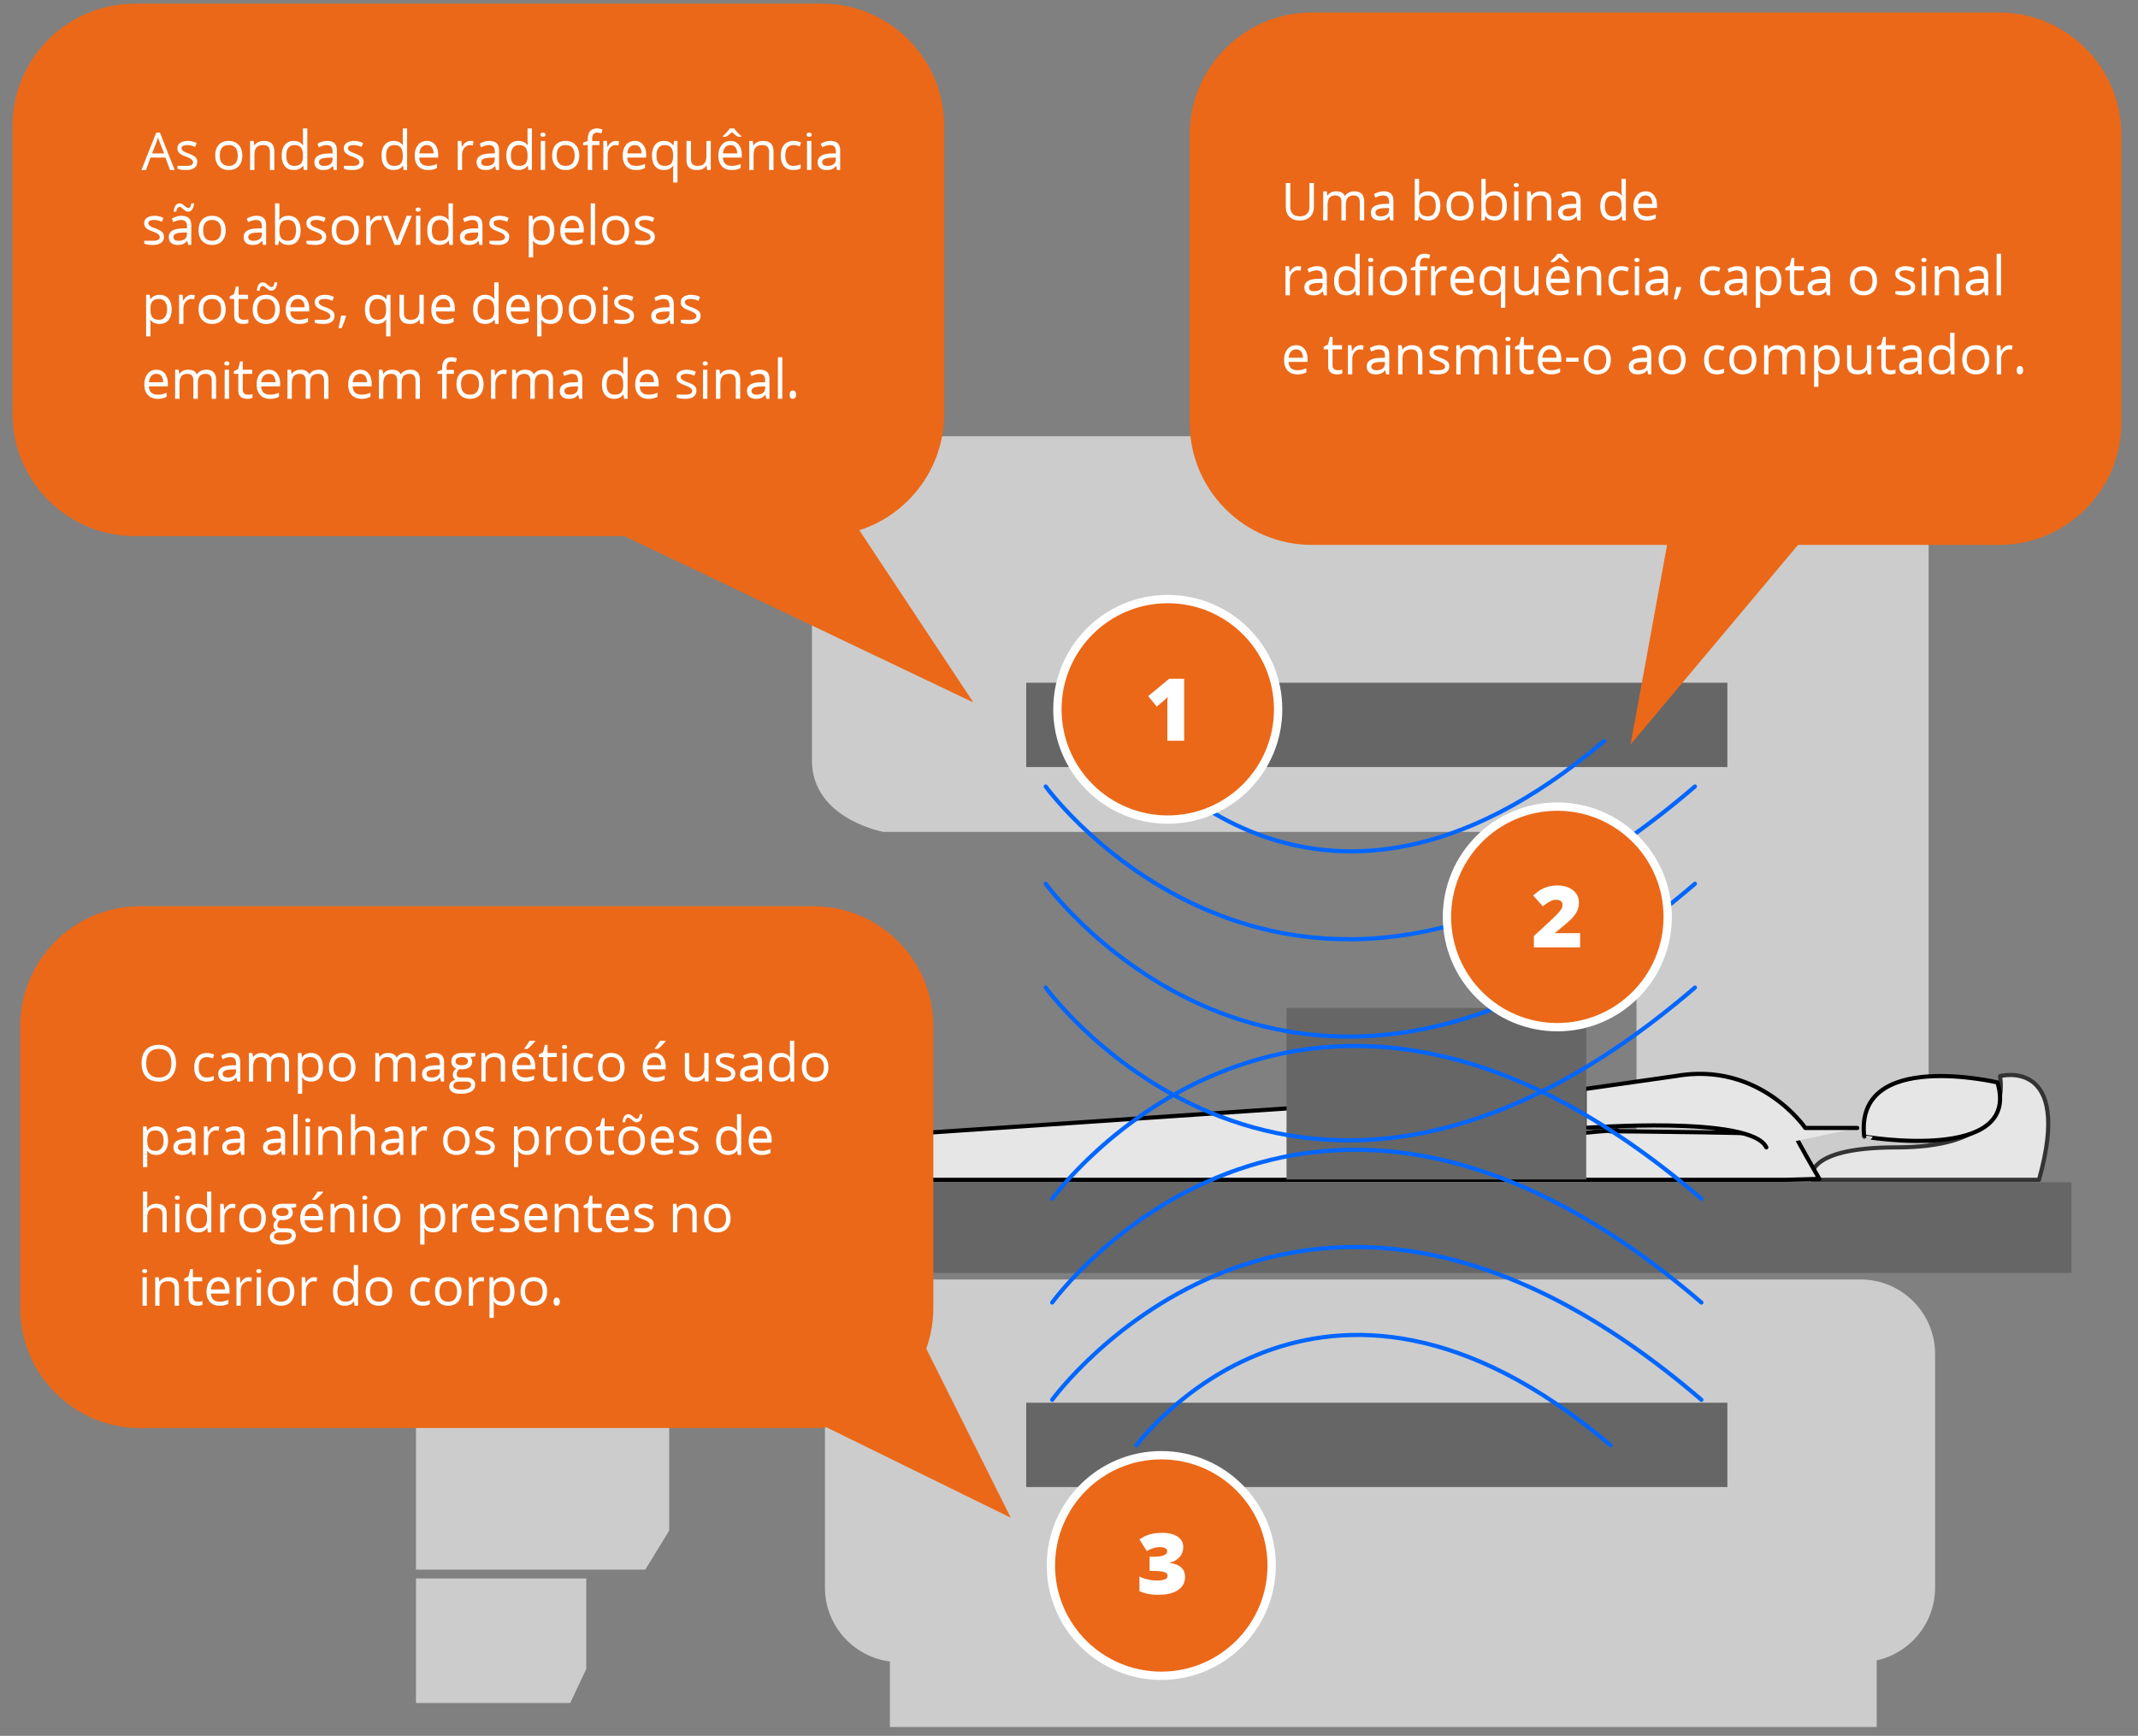 <svg xmlns="http://www.w3.org/2000/svg" width="514.141" height="417.439"><rect width="100%" height="100%" fill="#808080" stroke="none"/><path fill="#CCC" d="M216.351 307.689h231.04c9.921 0 17.96 8.041 17.96 17.95v56.143c0 9.908-8.039 17.938-17.96 17.938h-231.04c-9.92 0-17.97-8.028-17.97-17.938V325.64c.002-9.91 8.05-17.951 17.97-17.951z"/><path fill="#CCC" d="M214.003 384.121h237.3v31.199h-237.3zM393.541 282.73v-82.67h-181.1s-17.18-3.12-17.18-17.16v-62.39s-.521-15.6 15.608-15.6h235.75s17.17 5.72 17.17 17.159v160.66h-70.248v.001z"/><path fill="#666" d="M151.552 284.291h346.59v21.84h-346.59z"/><path fill="#E6E6E6" stroke="#333" stroke-linecap="round" stroke-linejoin="round" stroke-miterlimit="10" d="M435.69 283.73s-2.6-7.8 20.301-7.8c22.892 0 26.021-9.87 24.979-17.148 0 0 17.688-4.683 9.358 24.948H435.69z"/><path fill="#E6E6E6" stroke="#000" stroke-linecap="round" stroke-linejoin="round" stroke-miterlimit="10" d="M387.173 272.05s44.33.289 44.618 1.15c.279.85 5.722 10.309 5.722 10.309l-8.07.222h-248.23s-20.29-14.55-12.49-23.392c7.81-8.84 24.979 14.041 24.979 14.041l115.53-7.801m171.111-6.268s-34.42-8.13-32.04 13.021c-.001-.002 37.968 6.507 32.04-13.021z"/><path fill="#E6E6E6" stroke="#000" stroke-linecap="round" stroke-linejoin="round" stroke-miterlimit="10" d="M446.621 271.259h-12.488s-10.932-16.119-31.229-12.479l-21.851 3.12v9.358s40.068-3.119 43.71 4.672"/><path fill="none" stroke="#000" stroke-linecap="round" stroke-linejoin="round" stroke-miterlimit="10" d="M310.791 282.73s56.729-9.881 78.062-10.92"/><path fill="#666" d="M309.383 242.4h72.068v41.25h-72.068zm-62.602-78.21h168.61v20.271h-168.61zm0 173.14h168.61v20.281h-168.61z"/><path fill="#CCC" d="M100.031 306.55h82.74v24.95l-7.8 9.362h-74.94zm0 36.601h60.892v24.961l-5.75 9.358h-55.142zm0 36.438h40.95v21.791l-3.86 8.17h-37.09z"/><path fill="none" stroke="#06F" stroke-linecap="round" stroke-linejoin="round" stroke-miterlimit="10" d="M271.761 178.22s43.688 59.669 113.971 0m-134.261 10.92s59.84 82.67 156.12 0m-156.12 23.401s59.84 82.67 156.12 0M251.471 237.5s59.84 82.67 156.12 0M273.32 347.55s43.69-59.66 113.971 0m-134.26-10.92s59.84-82.67 156.121 0m-156.121-23.39s59.84-82.672 156.121 0m-156.121-24.96s59.84-82.67 156.121 0"/><path fill="#EB6818" stroke="#FFF" stroke-width="2.001" stroke-linecap="round" stroke-linejoin="round" stroke-miterlimit="10" d="M347.963 220.5c0-14.649 11.88-26.521 26.539-26.521 14.649 0 26.539 11.87 26.539 26.521 0 14.641-11.89 26.521-26.539 26.521-14.659-.001-26.539-11.881-26.539-26.521zm-95.242 155.981c0-14.642 11.879-26.521 26.54-26.521s26.54 11.881 26.54 26.521c0 14.647-11.88 26.52-26.54 26.52s-26.54-11.871-26.54-26.52zm1.56-205.901c0-14.641 11.892-26.511 26.54-26.511 14.661 0 26.541 11.87 26.541 26.511 0 14.649-11.88 26.52-26.541 26.52-14.648 0-26.54-11.87-26.54-26.52z"/><path fill="#FFF" d="M284.761 163.24h-3.602l-5.04 4.159 2.062 2.521 1.659-1.4c.358-.319.68-.64.93-.96-.029.8-.05 1.681-.05 2.65v7.93h4.04v-14.9zm95.22 61.17h-6.011v-.092c1.75-1.419 2.91-2.389 3.45-2.889s.979-.979 1.311-1.45c.319-.461.569-.932.729-1.391.14-.471.229-.99.229-1.562 0-.788-.209-1.489-.64-2.108-.432-.631-1.04-1.109-1.83-1.451-.78-.34-1.659-.52-2.642-.52-.79 0-1.5.09-2.13.25a7.693 7.693 0 0 0-1.771.68c-.529.302-1.199.802-1.979 1.479l2.319 2.579c.648-.5 1.221-.89 1.721-1.159.5-.25 1-.391 1.5-.391.479 0 .859.103 1.13.32.25.209.392.521.392.869 0 .311-.07.602-.199.858-.141.291-.371.609-.711.991-.34.389-1.062 1.108-2.149 2.149l-3.84 3.52v2.74h11.12l.001-3.422zm-96.799 145.131c-.911-.609-2.161-.91-3.73-.91-1.108 0-2.09.119-2.95.369-.858.25-1.681.65-2.488 1.221l1.77 2.789c1.081-.619 2.131-.949 3.131-.949.54 0 .972.093 1.29.261.319.162.48.391.48.711 0 .899-1.091 1.33-3.25 1.33h-.98v3.43h.96c.79 0 1.45.061 1.95.131.5.09.859.209 1.07.369.22.17.339.381.339.67 0 .391-.209.68-.64.859-.432.182-1.11.271-2.04.271-.609 0-1.271-.08-1.979-.24a8.32 8.32 0 0 1-2.108-.729v3.529c.817.34 1.567.567 2.277.688.701.129 1.473.18 2.29.18 2 0 3.562-.368 4.7-1.131 1.131-.75 1.7-1.799 1.7-3.129 0-1.949-1.229-3.08-3.681-3.381v-.061c1.039-.279 1.841-.771 2.409-1.431.562-.641.841-1.43.841-2.34-.002-1.078-.462-1.897-1.361-2.507z"/><path fill="#EB6818" d="M32.411.88h165.24c16.25 0 29.41 13.189 29.41 29.45v69.14c0 16.26-13.16 29.45-29.41 29.45H32.411c-16.24 0-29.41-13.19-29.41-29.45V30.33c0-16.26 13.17-29.45 29.41-29.45zM315.491 3h165.24c16.239 0 29.409 13.19 29.409 29.45v69.14c0 16.26-13.17 29.45-29.409 29.45h-165.24c-16.239 0-29.41-13.19-29.41-29.45V32.45c0-16.26 13.172-29.45 29.41-29.45zM33.682 217.939h161.937c15.916 0 28.822 12.926 28.822 28.861v67.759c0 15.937-12.906 28.862-28.822 28.862H33.682c-15.916 0-28.822-12.926-28.822-28.862v-67.758c.001-15.935 12.907-28.862 28.822-28.862z"/><path d="M36.571 36.89l1.05-2.67c.16-.438.28-.86.38-1.229.142.5.28.899.42 1.229l1.03 2.67h-2.88zm5.439 4l-3.55-9h-.89l-3.562 9H35.1l1.1-3h3.58l1.11 3h1.12zm5-3.07c-.278-.289-.81-.579-1.59-.88-.59-.22-.988-.38-1.17-.5a1.147 1.147 0 0 1-.438-.359.773.773 0 0 1-.142-.471c0-.22.11-.399.36-.529.25-.12.61-.19 1.09-.19.53 0 1.14.16 1.82.44l.35-.92a4.592 4.592 0 0 0-2.12-.521c-.778 0-1.39.17-1.83.49-.448.31-.67.75-.67 1.29 0 .32.062.58.19.8.12.22.32.42.59.59.25.19.69.4 1.312.61.658.27 1.1.49 1.318.68.21.181.34.42.34.67 0 .3-.14.511-.42.66-.278.15-.688.21-1.22.21h-2.1v.69c.5.22 1.188.31 2.1.31.83 0 1.48-.149 1.95-.5.47-.34.71-.82.71-1.47.001-.43-.149-.81-.43-1.1zm6.381-2.3c.358-.41.89-.63 1.608-.63.722 0 1.25.22 1.63.641.352.43.54 1.029.54 1.85 0 .83-.188 1.45-.54 1.87-.38.439-.908.64-1.608.64-.722 0-1.25-.2-1.61-.64-.38-.42-.55-1.04-.55-1.87 0-.821.17-1.441.53-1.861zm4-.67c-.592-.63-1.37-.96-2.36-.96-1.03 0-1.83.311-2.41.92-.57.63-.86 1.49-.86 2.58 0 .72.132 1.33.4 1.86.26.53.64.939 1.14 1.22.48.28 1.04.42 1.682.42 1.02 0 1.818-.29 2.41-.92.58-.62.88-1.479.88-2.58-.002-1.06-.302-1.92-.882-2.54zm8.58 6.04v-4.48c0-.88-.222-1.5-.642-1.91-.438-.4-1.06-.61-1.91-.61-.479 0-.92.101-1.31.28-.39.189-.69.46-.91.79h-.04l-.17-1.07h-.85v7h1.05v-3.53c0-.869.16-1.51.5-1.89.34-.37.87-.58 1.608-.58.552 0 .95.14 1.222.41.25.28.39.69.39 1.229v4.36h1.062zm3.36-1.62c-.33-.41-.479-1.029-.479-1.85 0-.79.148-1.42.479-1.86.33-.43.812-.67 1.44-.67.72 0 1.25.21 1.58.58.33.39.5 1.03.5 1.94v.199c0 .811-.17 1.391-.5 1.75-.33.36-.852.53-1.562.53-.648.001-1.128-.199-1.458-.619zm3.72 1.62h.852v-10h-1.05v2.97l.028.5.03.53h-.08c-.5-.649-1.229-1-2.188-1-.9 0-1.62.311-2.12.92-.521.63-.771 1.49-.771 2.601 0 1.12.25 1.979.771 2.58.5.609 1.22.899 2.14.899.97 0 1.69-.34 2.19-1.03h.06l.138 1.03zm3.99-1.21a.772.772 0 0 1-.33-.66c0-.359.17-.63.53-.8.34-.17.92-.26 1.72-.3l1-.03v.47c0 .49-.188.86-.528 1.131-.36.279-.852.399-1.472.399-.41 0-.701-.06-.92-.21zm3.969 1.21v-4.7c0-.8-.21-1.38-.578-1.75-.392-.359-.99-.55-1.802-.55-.398 0-.8.061-1.188.19-.4.12-.76.279-1.09.5l.31.84c.69-.34 1.33-.53 1.89-.53.5 0 .86.141 1.08.391.222.25.352.659.352 1.188v.42l-1.15.03c-2.148.07-3.229.75-3.229 2.07 0 .609.188 1.079.56 1.399.38.351.91.5 1.58.5.5 0 .91-.06 1.25-.18.33-.13.66-.391 1-.771h.061l.211.95.743.003zm6.011-3.07c-.28-.289-.812-.579-1.59-.88-.592-.22-.98-.38-1.17-.5-.212-.109-.352-.229-.44-.359a.773.773 0 0 1-.14-.471c0-.22.108-.399.358-.529.25-.12.61-.19 1.09-.19.53 0 1.142.16 1.82.44l.36-.92a4.668 4.668 0 0 0-2.13-.521c-.78 0-1.392.17-1.83.49-.45.31-.67.75-.67 1.29 0 .32.06.58.188.8.12.22.33.42.59.59.25.19.69.4 1.312.61.66.27 1.1.49 1.318.68.222.181.342.42.342.67 0 .3-.142.511-.421.66-.279.15-.689.21-1.221.21h-2.09v.69c.5.22 1.18.31 2.09.31.83 0 1.48-.149 1.95-.5.47-.34.71-.82.71-1.47.004-.43-.136-.81-.426-1.1zm6.32 1.45c-.328-.41-.488-1.029-.488-1.85 0-.79.16-1.42.488-1.86.33-.43.812-.67 1.44-.67.72 0 1.25.21 1.58.58.32.39.5 1.03.5 1.94v.199c0 .811-.18 1.391-.5 1.75-.33.36-.852.53-1.57.53-.64.001-1.12-.199-1.45-.619zm3.72 1.62h.84v-10h-1.04v2.97l.03.5.028.53h-.08c-.5-.649-1.238-1-2.188-1-.9 0-1.62.311-2.12.92-.52.63-.77 1.49-.77 2.601 0 1.12.25 1.979.77 2.58.5.609 1.22.899 2.14.899.972 0 1.69-.34 2.19-1.03h.06l.14 1.03zm6.77-5.48c.28.34.42.84.42 1.479h-3.41c.052-.62.24-1.109.552-1.47.31-.34.72-.53 1.25-.53.508.001.898.171 1.188.521zm.25 5.371c.312-.07.65-.2 1.01-.37v-.99c-.698.32-1.398.47-2.108.47-.69 0-1.2-.149-1.58-.5-.37-.34-.562-.84-.57-1.5h4.54v-.7c0-.979-.25-1.779-.729-2.39-.49-.6-1.142-.91-1.99-.91-.89 0-1.59.33-2.12.97-.53.641-.8 1.5-.8 2.601 0 1.07.28 1.92.858 2.53.562.609 1.342.899 2.33.899.449-.001.839-.031 1.159-.11zm7.89-6.511c-.342.25-.632.59-.86 1.03h-.05l-.12-1.41h-.86v7h1.04v-3.65c0-.66.182-1.221.55-1.681.382-.43.812-.67 1.352-.67.2 0 .43.03.7.101l.14-1.021c-.23-.05-.48-.08-.77-.08a1.878 1.878 0 0 0-1.122.381zm4.08 5.41a.77.77 0 0 1-.328-.66c0-.359.17-.63.528-.8.352-.17.92-.26 1.722-.3l1-.03v.47c0 .49-.19.86-.53 1.131-.36.279-.84.399-1.47.399-.412 0-.702-.06-.922-.21zm3.97 1.21v-4.7c0-.8-.21-1.38-.58-1.75-.392-.359-.98-.55-1.8-.55-.4 0-.79.061-1.19.19-.4.12-.76.279-1.09.5l.31.84c.69-.34 1.33-.53 1.892-.53.5 0 .858.141 1.08.391.22.25.35.659.35 1.188v.42l-1.14.03c-2.16.07-3.24.75-3.24 2.07 0 .609.188 1.079.56 1.399.38.351.91.5 1.58.5.5 0 .91-.06 1.25-.18.33-.13.66-.391 1-.771h.062l.21.95.746.003zm3.33-1.62c-.33-.41-.49-1.029-.49-1.85 0-.79.16-1.42.49-1.86.33-.43.81-.67 1.43-.67.72 0 1.26.21 1.58.58.33.39.5 1.03.5 1.94v.199c0 .811-.17 1.391-.5 1.75-.32.36-.84.53-1.562.53-.638.001-1.118-.199-1.448-.619zm3.72 1.62h.84v-10h-1.05v2.97l.03.5.04.53h-.08c-.5-.649-1.24-1-2.19-1-.91 0-1.63.311-2.13.92-.51.63-.76 1.49-.76 2.601 0 1.12.25 1.979.76 2.58.5.609 1.22.899 2.15.899.96 0 1.68-.34 2.18-1.03h.07l.14 1.03zm3.06-8.12c.132.09.271.12.45.12.16 0 .3-.03.432-.12.118-.08.18-.21.18-.38a.453.453 0 0 0-.18-.37.814.814 0 0 0-.882 0c-.118.07-.17.2-.17.37s.05.3.17.38zm.97 1.12h-1.052v7h1.052v-7zm3.31 1.63c.36-.41.892-.63 1.61-.63s1.25.22 1.63.641c.36.43.54 1.029.54 1.85 0 .83-.18 1.45-.54 1.87-.38.439-.91.64-1.61.64-.72 0-1.25-.2-1.608-.64-.38-.42-.55-1.04-.55-1.87 0-.821.169-1.441.528-1.861zm4-.67c-.59-.63-1.37-.96-2.358-.96-1.03 0-1.82.311-2.4.92-.58.63-.86 1.49-.86 2.58 0 .72.12 1.33.392 1.86.26.53.64.939 1.14 1.22.48.28 1.05.42 1.69.42 1.01 0 1.81-.29 2.398-.92.58-.62.882-1.479.882-2.58-.004-1.06-.304-1.92-.884-2.54zm5.762-.91h-1.771v-.44c0-.561.09-.97.28-1.22.188-.25.49-.391.89-.391.28 0 .63.08 1.05.2l.262-.95c-.5-.149-.932-.25-1.29-.25-1.5 0-2.25.88-2.25 2.61v.39l-1.13.44v.56h1.13v6h1.06v-6h1.771l-.002-.949zm2.808.33c-.35.25-.63.59-.86 1.03h-.05l-.12-1.41h-.858v7h1.04v-3.65c0-.66.18-1.221.55-1.681.38-.43.81-.67 1.35-.67.2 0 .432.03.7.101l.14-1.021a3.558 3.558 0 0 0-.77-.08 1.878 1.878 0 0 0-1.122.381zm6.862 1.14c.278.34.42.84.42 1.479h-3.41c.05-.62.24-1.109.55-1.47.312-.34.72-.53 1.25-.53.52.001.908.171 1.19.521zm.25 5.371c.31-.07.66-.2 1.02-.37v-.99c-.71.32-1.41.47-2.108.47-.69 0-1.212-.149-1.58-.5-.382-.34-.57-.84-.58-1.5h4.55v-.7c0-.979-.25-1.779-.74-2.39-.479-.6-1.14-.91-1.979-.91-.892 0-1.602.33-2.132.97-.528.641-.8 1.5-.8 2.601 0 1.07.29 1.92.86 2.53.57.609 1.35.899 2.33.899.457-.001.847-.031 1.159-.11zm7.768-.921h.08c-.05.301-.07.66-.07 1.08v2.95h1.052v-10h-.83l-.15 1.05h-.07c-.51-.689-1.25-1.05-2.198-1.05-.91 0-1.632.311-2.132.94-.51.63-.76 1.479-.76 2.58 0 1.09.25 1.949.75 2.56.5.63 1.22.92 2.12.92.968 0 1.708-.34 2.208-1.03zm-3.5-.59c-.33-.42-.49-1.029-.49-1.85 0-.79.16-1.42.49-1.86.32-.43.812-.67 1.43-.67.722 0 1.24.21 1.58.601.33.39.5 1.029.5 1.92v.22c-.028.83-.198 1.4-.51 1.75-.33.34-.85.51-1.55.51-.638-.001-1.13-.201-1.45-.621zm6.732-5.38v4.5c0 .88.21 1.521.63 1.91.42.41 1.06.59 1.92.59.49 0 .92-.07 1.31-.26.38-.19.682-.44.892-.78h.068l.15 1.04h.86v-7h-1.04v3.53c0 .88-.182 1.52-.521 1.899-.34.391-.88.57-1.59.57-.57 0-.97-.12-1.22-.399-.271-.271-.392-.671-.392-1.24v-4.36h-1.067zm8.718-1h.77c.36-.2.842-.58 1.44-1.109.58.529 1.06.89 1.47 1.109h.78v-.14c-.56-.53-.95-.92-1.19-1.2-.25-.27-.408-.49-.5-.66h-1.09a5.34 5.34 0 0 1-.5.641c-.22.27-.608.67-1.18 1.22v.139zm3.04 2.52c.28.34.42.84.42 1.479h-3.41c.05-.62.24-1.109.55-1.47.312-.34.722-.53 1.25-.53.512.001.9.171 1.19.521zm.25 5.371c.31-.07.65-.2 1.01-.37v-.99a5 5 0 0 1-2.108.47c-.69 0-1.2-.149-1.58-.5-.37-.34-.562-.84-.57-1.5h4.54v-.7c0-.979-.25-1.779-.73-2.39-.488-.6-1.14-.91-1.988-.91-.892 0-1.592.33-2.12.97-.53.641-.8 1.5-.8 2.601 0 1.07.278 1.92.858 2.53.562.609 1.352.899 2.33.899.448-.001.838-.031 1.158-.11zm8.91.109v-4.48c0-.88-.222-1.5-.65-1.91-.43-.4-1.06-.61-1.898-.61-.49 0-.922.101-1.32.28-.39.189-.68.46-.9.79h-.05l-.17-1.07h-.84v7h1.04v-3.53c0-.869.16-1.51.5-1.89.35-.37.88-.58 1.608-.58.552 0 .96.14 1.222.41.25.28.39.69.39 1.229v4.36h1.068zm6.53-.39v-.98c-.6.25-1.158.37-1.72.37-.66 0-1.14-.2-1.47-.64-.34-.42-.5-1.03-.5-1.83 0-1.68.67-2.53 2.03-2.53.198 0 .438.03.698.101.271.06.521.14.74.229l.312-.939c-.19-.09-.45-.18-.762-.26-.33-.08-.658-.13-.97-.13-1.02 0-1.8.311-2.33.92-.55.63-.81 1.5-.81 2.63 0 1.09.26 1.95.79 2.551.528.609 1.3.899 2.278.899.694-.001 1.254-.121 1.714-.391zm1.61-7.73c.12.09.26.12.45.12.16 0 .3-.03.42-.12.13-.08.19-.21.19-.38a.436.436 0 0 0-.19-.37.746.746 0 0 0-.42-.13c-.19 0-.33.05-.45.13-.13.07-.17.2-.17.37s.04.3.17.38zm.97 1.12h-1.05v7h1.05v-7zm2.95 5.79a.772.772 0 0 1-.33-.66c0-.359.17-.63.53-.8.35-.17.93-.26 1.72-.3l1-.03v.47c0 .49-.18.86-.528 1.131-.36.279-.842.399-1.472.399-.398 0-.7-.06-.92-.21zm3.97 1.21v-4.7c0-.8-.198-1.38-.578-1.75-.392-.359-.98-.55-1.79-.55-.41 0-.802.061-1.19.19-.41.12-.77.279-1.1.5l.318.84c.682-.34 1.32-.53 1.892-.53.5 0 .858.141 1.08.391.21.25.34.659.34 1.188v.42l-1.142.03c-2.158.07-3.238.75-3.238 2.07 0 .609.188 1.079.568 1.399.37.351.9.5 1.57.5.5 0 .91-.06 1.25-.18.33-.13.66-.391 1-.771h.07l.198.95.752.003zM39.01 55.82c-.278-.279-.81-.579-1.59-.88-.6-.21-.988-.37-1.18-.5a1.2 1.2 0 0 1-.43-.35.737.737 0 0 1-.142-.47c0-.221.11-.41.36-.53.25-.13.61-.19 1.09-.19.53 0 1.142.15 1.812.44l.358-.93a4.732 4.732 0 0 0-2.12-.511c-.778 0-1.39.17-1.83.48-.46.31-.67.75-.67 1.3 0 .311.062.58.182.8.13.21.33.42.6.59.25.19.69.391 1.312.61.658.271 1.09.48 1.31.67.22.19.35.42.35.67 0 .3-.14.521-.42.66-.29.16-.688.22-1.22.22h-2.098v.69c.5.22 1.188.31 2.1.31.82 0 1.48-.159 1.95-.5.47-.34.7-.83.7-1.47-.003-.439-.143-.809-.424-1.109zm7.211-5.45c.25-.351.39-.851.448-1.471h-.66c-.06.391-.148.67-.25.86-.108.18-.26.26-.479.26-.16 0-.3-.05-.45-.17a3.844 3.844 0 0 1-.5-.39 6.481 6.481 0 0 0-.54-.391 1.16 1.16 0 0 0-.59-.17c-.41 0-.729.181-.979.53-.25.36-.41.84-.46 1.47h.64c.07-.38.14-.659.27-.85.11-.18.28-.28.5-.28.142 0 .302.061.45.17.16.13.33.25.5.391.17.16.352.29.53.399.188.12.38.17.57.17.4.002.75-.168 1-.528zm-4.19 7.31a.772.772 0 0 1-.33-.66c0-.359.17-.62.53-.79.34-.18.92-.27 1.72-.3l1-.03v.471c0 .479-.19.859-.53 1.12-.358.279-.85.409-1.47.409-.41 0-.7-.06-.92-.22zm3.97 1.22v-4.71c0-.79-.21-1.37-.58-1.75-.39-.359-.988-.54-1.8-.54-.398 0-.8.061-1.188.181-.4.13-.762.29-1.092.5l.312.85c.688-.34 1.33-.53 1.89-.53.5 0 .86.141 1.08.391s.352.649.352 1.189v.42l-1.15.03c-2.15.061-3.23.75-3.23 2.061 0 .609.19 1.079.562 1.409.38.341.91.5 1.58.5.5 0 .91-.06 1.25-.189.33-.12.66-.391 1-.76h.06l.21.949h.744zm3.39-5.38c.359-.4.89-.62 1.609-.62.722 0 1.25.221 1.62.641.36.42.55 1.029.55 1.84 0 .83-.188 1.46-.55 1.88-.37.44-.898.64-1.61.64-.71 0-1.25-.199-1.608-.64-.37-.42-.54-1.05-.54-1.88-.001-.811.169-1.441.529-1.861zm4-.67c-.592-.62-1.382-.95-2.36-.95-1.03 0-1.83.311-2.41.92-.58.62-.86 1.48-.86 2.58 0 .721.132 1.33.392 1.86.27.53.648.94 1.148 1.22.48.28 1.04.42 1.682.42 1.02 0 1.818-.3 2.41-.92.58-.63.88-1.489.88-2.58-.002-1.06-.302-1.92-.882-2.55zm6.64 4.83a.772.772 0 0 1-.33-.66c0-.359.18-.62.54-.79.34-.18.92-.27 1.71-.3l1.01-.03v.471c0 .479-.188.859-.54 1.12-.358.279-.84.409-1.47.409-.4 0-.7-.06-.92-.22zm3.97 1.22v-4.71c0-.79-.2-1.37-.58-1.75-.39-.359-.979-.54-1.79-.54-.408 0-.8.061-1.188.181-.41.13-.771.29-1.102.5l.32.85c.69-.34 1.33-.53 1.89-.53.5 0 .86.141 1.08.391.222.25.342.649.342 1.189v.42l-1.142.03c-2.16.061-3.24.75-3.24 2.061 0 .609.19 1.079.57 1.409.37.341.9.5 1.58.5.5 0 .9-.06 1.25-.189.32-.12.65-.391 1-.76h.06l.2.949h.75zm6.71-5.38c.312.41.48 1.03.48 1.86 0 .82-.17 1.439-.48 1.88-.318.44-.8.64-1.46.64-.72 0-1.25-.189-1.568-.58-.33-.369-.49-1.029-.49-1.939 0-.89.16-1.53.47-1.9.312-.38.84-.58 1.58-.58.648-.001 1.148.219 1.468.619zm-3.52-.61h-.05c.04-.431.05-.95.05-1.511v-2.5h-1.05v10h.75l.22-1h.08c.25.341.56.61.938.761.37.159.802.239 1.25.239.91 0 1.62-.3 2.142-.92.5-.609.77-1.47.77-2.6 0-1.09-.27-1.95-.77-2.561-.521-.608-1.23-.918-2.141-.918-.969 0-1.699.34-2.189 1.01zm10.83 2.91c-.28-.279-.812-.579-1.59-.88-.602-.21-.99-.37-1.17-.5a1.13 1.13 0 0 1-.44-.35.748.748 0 0 1-.14-.47c0-.221.108-.41.358-.53.25-.13.61-.19 1.09-.19.53 0 1.142.15 1.812.44l.358-.93a4.705 4.705 0 0 0-2.118-.511c-.78 0-1.392.17-1.83.48-.45.31-.67.75-.67 1.3 0 .311.06.58.18.8.13.21.33.42.6.59.25.19.69.391 1.312.61.66.271 1.1.48 1.31.67.22.19.352.42.352.67 0 .3-.142.521-.42.66-.29.16-.69.22-1.222.22h-2.098v.69c.5.22 1.188.31 2.1.31.83 0 1.48-.159 1.95-.5.47-.34.7-.83.7-1.47-.004-.439-.144-.809-.424-1.109zm3.38-2.3c.358-.399.89-.62 1.608-.62.722 0 1.25.221 1.62.641.36.42.552 1.029.552 1.84 0 .83-.19 1.46-.552 1.88-.37.44-.898.64-1.608.64-.722 0-1.25-.199-1.61-.64-.37-.42-.54-1.05-.54-1.88 0-.811.17-1.441.53-1.861zm4-.67c-.59-.62-1.38-.95-2.36-.95-1.03 0-1.83.311-2.41.92-.58.62-.858 1.48-.858 2.58 0 .721.13 1.33.39 1.86.271.53.64.94 1.14 1.22.49.28 1.052.42 1.69.42 1.021 0 1.82-.3 2.41-.92.58-.63.87-1.489.87-2.58-.002-1.06-.292-1.92-.872-2.55zm4.56-.58c-.34.25-.62.601-.858 1.03h-.04l-.13-1.4h-.86v7h1.05v-3.66c0-.65.17-1.221.55-1.671.37-.439.812-.67 1.342-.67.198 0 .438.03.698.091l.142-1.011a3.55 3.55 0 0 0-.762-.08 1.896 1.896 0 0 0-1.132.371zm6.22 6.63l2.85-7h-1.22c-.94 2.391-1.53 3.94-1.8 4.641-.262.72-.422 1.189-.472 1.41H95.5c-.068-.29-.29-.931-.648-1.9l-1.61-4.15h-1.21l2.84 7h1.309zm3.94-8.13c.13.101.271.13.46.13.15 0 .29-.029.42-.13.12-.08.182-.2.182-.37a.469.469 0 0 0-.182-.38.787.787 0 0 0-.42-.12c-.188 0-.33.04-.46.12-.12.08-.17.2-.17.38 0 .17.05.29.17.37zm.97 1.13h-1.05v7h1.05v-7zm3.25 5.37c-.328-.399-.479-1.029-.479-1.84 0-.8.148-1.42.479-1.86.33-.439.812-.67 1.44-.67.72 0 1.25.2 1.58.58.33.391.5 1.03.5 1.931v.21c0 .81-.17 1.39-.5 1.75-.33.359-.852.529-1.562.529-.648 0-1.128-.2-1.458-.63zm3.72 1.63h.85v-10h-1.05v2.971l.03.5.028.529h-.08c-.5-.659-1.229-1-2.188-1-.9 0-1.62.311-2.12.92-.52.62-.77 1.48-.77 2.591 0 1.13.25 1.989.77 2.58.5.609 1.22.909 2.14.909.972 0 1.69-.34 2.19-1.029h.06l.14 1.029zm3.99-1.22a.77.77 0 0 1-.328-.66c0-.359.17-.62.528-.79.34-.18.92-.27 1.722-.3l1-.03v.471c0 .479-.19.859-.53 1.12-.36.279-.852.409-1.47.409-.412 0-.702-.06-.922-.22zm3.97 1.22v-4.71c0-.79-.21-1.37-.58-1.75-.392-.359-.99-.54-1.8-.54-.41 0-.802.061-1.19.181-.4.13-.76.29-1.09.5l.31.85c.69-.34 1.33-.53 1.892-.53.5 0 .858.141 1.08.391.22.25.35.649.35 1.189v.42l-1.15.03c-2.148.061-3.229.75-3.229 2.061 0 .609.188 1.079.56 1.409.381.341.91.5 1.58.5.5 0 .91-.06 1.25-.189.33-.12.66-.391 1-.76h.062l.21.949h.745zm6.01-3.08c-.28-.279-.81-.579-1.59-.88-.59-.21-.98-.37-1.17-.5-.21-.1-.352-.229-.44-.35a.815.815 0 0 1-.14-.47c0-.221.108-.41.358-.53.25-.13.61-.19 1.092-.19.528 0 1.14.15 1.818.44l.36-.93a4.786 4.786 0 0 0-2.13-.511c-.78 0-1.392.17-1.83.48-.45.31-.67.75-.67 1.3 0 .311.06.58.188.8.12.21.32.42.59.59.25.19.69.391 1.312.61.66.271 1.1.48 1.32.67.22.19.34.42.34.67 0 .3-.142.521-.42.66-.28.16-.69.22-1.222.22h-2.1v.69c.5.22 1.19.31 2.1.31.83 0 1.48-.159 1.95-.5.47-.34.71-.83.71-1.47.004-.439-.136-.809-.426-1.109zm9.66-2.28c.35.439.52 1.05.52 1.84 0 .78-.17 1.41-.52 1.85-.34.45-.83.67-1.42.67-.722 0-1.25-.189-1.58-.58-.33-.369-.48-1.029-.48-1.939v-.22c0-.78.17-1.341.48-1.721.31-.35.85-.54 1.57-.54.6 0 1.09.22 1.43.64zm.85 4.44c.5-.609.762-1.47.762-2.58 0-1.1-.262-1.96-.762-2.58-.5-.609-1.22-.92-2.13-.92-.47 0-.89.091-1.25.25-.37.17-.688.431-.95.79h-.05l-.14-1.04h-.86v10h1.05v-2.84c0-.35-.028-.74-.08-1.149h.08c.25.35.562.6.94.75.37.159.79.239 1.25.239.9 0 1.62-.3 2.14-.92zm6.302-4.57c.278.35.42.85.42 1.489h-3.41c.05-.63.229-1.109.55-1.47.312-.34.72-.53 1.25-.53.508.001.899.171 1.19.511zm.25 5.38c.31-.08.648-.2 1.01-.38v-.98c-.7.311-1.4.47-2.11.47-.688 0-1.199-.159-1.58-.5-.369-.35-.56-.85-.58-1.5h4.552v-.7c0-.99-.25-1.79-.73-2.4-.49-.59-1.14-.9-1.99-.9-.89 0-1.59.33-2.119.971-.529.64-.801 1.5-.801 2.59 0 1.08.28 1.92.86 2.53.56.609 1.34.909 2.33.909.448 0 .836-.03 1.158-.11zm2.968-9.89h1.04v10h-1.04zm4.362 4.62c.358-.399.89-.62 1.608-.62.71 0 1.25.221 1.62.641.36.42.55 1.029.55 1.84 0 .83-.188 1.46-.55 1.88-.37.44-.91.64-1.61.64-.72 0-1.25-.199-1.608-.64-.37-.42-.55-1.05-.55-1.88 0-.811.178-1.441.54-1.861zm4-.67c-.602-.62-1.382-.95-2.36-.95-1.03 0-1.83.311-2.41.92-.58.62-.859 1.48-.859 2.58 0 .721.131 1.33.391 1.86.27.53.64.94 1.14 1.22.49.28 1.05.42 1.69.42 1.02 0 1.81-.3 2.41-.92.58-.63.87-1.489.87-2.58-.004-1.06-.292-1.92-.872-2.55zm6.618 2.97c-.278-.279-.81-.579-1.59-.88-.59-.21-.979-.37-1.17-.5-.21-.1-.35-.229-.438-.35a.817.817 0 0 1-.142-.47c0-.221.11-.41.36-.53.25-.13.61-.19 1.09-.19.53 0 1.14.15 1.82.44l.358-.93a4.773 4.773 0 0 0-2.13-.511c-.778 0-1.39.17-1.83.48-.448.31-.67.75-.67 1.3 0 .311.062.58.19.8.12.21.318.42.59.59.25.19.69.391 1.31.61.66.271 1.102.48 1.32.67.21.19.34.42.34.67 0 .3-.14.521-.42.66-.28.16-.688.22-1.22.22h-2.102v.69c.5.22 1.19.31 2.102.31.83 0 1.479-.159 1.95-.5.47-.34.71-.83.71-1.47.002-.439-.138-.809-.428-1.109zM39.671 72.54c.34.439.512 1.05.512 1.85 0 .78-.172 1.4-.512 1.84-.35.46-.83.67-1.42.67-.72 0-1.26-.18-1.58-.569-.33-.38-.488-1.04-.488-1.94v-.22c0-.78.17-1.351.488-1.72.312-.36.84-.551 1.562-.551.608 0 1.088.22 1.438.64zm.839 4.44c.5-.609.771-1.47.771-2.58 0-1.09-.271-1.949-.771-2.58-.5-.6-1.22-.92-2.118-.92a3.24 3.24 0 0 0-1.25.25c-.382.17-.69.44-.96.801h-.04l-.15-1.051h-.85v10.01h1.04v-2.85c0-.34-.03-.729-.08-1.14h.08c.25.34.56.59.938.75s.8.229 1.25.229c.911.001 1.631-.289 2.14-.919zm4.441-5.699c-.34.25-.62.59-.86 1.029h-.05l-.12-1.41h-.858v7h1.05v-3.65c0-.66.17-1.22.54-1.681.38-.43.82-.67 1.35-.67.2 0 .44.03.7.101l.14-1.021a3.532 3.532 0 0 0-.76-.08 1.886 1.886 0 0 0-1.132.382zm4.44 1.25c.359-.411.89-.631 1.609-.631.722 0 1.25.221 1.62.641.36.43.55 1.04.55 1.85 0 .83-.188 1.45-.55 1.87-.37.44-.898.64-1.61.64-.71 0-1.25-.199-1.608-.64-.37-.42-.54-1.04-.54-1.87-.001-.811.169-1.441.529-1.86zm4-.671c-.592-.63-1.382-.96-2.36-.96-1.03 0-1.83.32-2.41.92-.58.631-.86 1.49-.86 2.58 0 .721.132 1.33.392 1.86.27.53.648.94 1.148 1.22.48.28 1.04.42 1.682.42 1.02 0 1.818-.29 2.41-.92.58-.62.88-1.479.88-2.58-.002-1.06-.302-1.92-.882-2.54zm4.31 4.73c-.22-.2-.32-.5-.32-.89v-3.8h2.28v-1h-2.28v-2h-.648l-.45 1.83-1.05.551v.619h1.08v3.971c0 1.359.738 2.029 2.21 2.029.18 0 .398-.01.648-.06.24-.03.42-.09.552-.15v-.909c-.132.029-.28.06-.472.09-.2.029-.41.029-.608.029-.402 0-.722-.09-.942-.31zm8.52-7.22c.25-.34.39-.84.46-1.471h-.66a3.16 3.16 0 0 1-.25.86c-.11.19-.271.271-.49.271-.15 0-.29-.051-.45-.171a4.054 4.054 0 0 1-.5-.399c-.17-.141-.34-.26-.53-.391a1.183 1.183 0 0 0-.59-.17c-.41 0-.738.19-.988.53-.25.36-.41.851-.45 1.47h.64c.062-.369.14-.649.26-.84a.551.551 0 0 1 .5-.279c.142 0 .302.06.46.17.15.119.33.25.5.39.17.16.342.28.53.39.19.13.37.17.562.17.406 0 .746-.17.996-.53zm-3.83 3.161c.359-.411.89-.631 1.609-.631.722 0 1.25.221 1.63.641.36.43.54 1.04.54 1.85 0 .83-.18 1.45-.54 1.87-.38.44-.908.64-1.608.64-.722 0-1.25-.199-1.61-.64-.38-.42-.55-1.04-.55-1.87-.001-.811.169-1.441.529-1.86zm4-.671c-.592-.63-1.37-.96-2.36-.96-1.03 0-1.82.32-2.4.92-.58.631-.858 1.49-.858 2.58 0 .721.12 1.33.39 1.86.26.53.64.94 1.14 1.22.48.28 1.052.42 1.69.42 1.01 0 1.81-.29 2.4-.92.58-.62.88-1.479.88-2.58-.002-1.06-.302-1.92-.882-2.54zm6.43.56c.28.34.42.84.42 1.479h-3.41c.05-.619.24-1.109.55-1.47.312-.34.722-.53 1.25-.53.52.001.91.171 1.19.521zm.25 5.38c.31-.08.65-.21 1.01-.38v-.98c-.7.311-1.398.46-2.108.46-.682 0-1.2-.149-1.58-.5-.37-.34-.562-.84-.57-1.5h4.54v-.7c0-.98-.25-1.78-.73-2.391-.479-.59-1.14-.91-1.979-.91-.9 0-1.602.33-2.13.971-.53.64-.8 1.5-.8 2.6 0 1.07.278 1.92.858 2.53.562.609 1.352.899 2.33.899a5.5 5.5 0 0 0 1.159-.099zm6.95-2.97c-.28-.29-.812-.58-1.59-.88-.602-.221-.99-.37-1.17-.5-.212-.11-.352-.23-.44-.36-.1-.12-.14-.28-.14-.47 0-.221.108-.4.358-.53.25-.12.61-.19 1.09-.19.53 0 1.142.16 1.812.44l.358-.92a4.59 4.59 0 0 0-2.118-.521c-.78 0-1.392.17-1.83.49-.45.311-.67.75-.67 1.29 0 .32.06.58.188.8.12.221.32.42.59.601.25.18.69.39 1.312.6.66.271 1.1.49 1.31.68.22.181.352.421.352.671 0 .3-.142.51-.42.659-.28.15-.69.21-1.222.21h-2.098v.69c.5.22 1.188.31 2.1.31.83 0 1.48-.149 1.95-.5.47-.34.7-.819.7-1.46-.002-.44-.142-.82-.422-1.11zm2 1.07c-.062.381-.15.86-.28 1.471-.12.6-.25 1.109-.34 1.529h.75c.2-.46.398-.949.61-1.46.188-.54.34-.989.448-1.399l-.089-.141h-1.099zm10.82.97h.08c-.05.3-.068.66-.068 1.08v2.96h1.05V70.9h-.83l-.15 1.051h-.068c-.512-.69-1.25-1.051-2.2-1.051-.91 0-1.62.32-2.13.94-.511.63-.761 1.49-.761 2.58s.25 1.95.75 2.56c.5.63 1.221.92 2.119.92.968 0 1.708-.34 2.208-1.03zm-3.5-.589c-.33-.421-.488-1.03-.488-1.851 0-.79.158-1.42.488-1.86.33-.43.812-.67 1.44-.67.71 0 1.23.21 1.57.601.33.39.5 1.03.5 1.92v.22c-.03.83-.2 1.4-.512 1.75-.328.34-.85.51-1.55.51-.638-.001-1.118-.201-1.448-.62zm6.73-5.381v4.5c0 .881.21 1.521.63 1.91.42.41 1.062.59 1.92.59.49 0 .92-.069 1.312-.26.38-.189.68-.439.898-.78h.062l.148 1.04h.86v-7h-1.04v3.53c0 .88-.18 1.521-.521 1.9-.34.39-.869.57-1.59.57-.568 0-.97-.119-1.22-.399-.271-.271-.39-.67-.39-1.24V70.9h-1.069zm11.76 1.52c.28.34.42.84.42 1.479h-3.41c.052-.619.24-1.109.552-1.47.31-.34.72-.53 1.25-.53.518.001.908.171 1.188.521zm.25 5.38c.312-.08.65-.21 1.01-.38v-.98a5.12 5.12 0 0 1-2.108.46c-.682 0-1.2-.149-1.58-.5-.37-.34-.562-.84-.57-1.5h4.54v-.7c0-.98-.25-1.78-.729-2.391-.48-.59-1.142-.91-1.99-.91-.89 0-1.59.33-2.12.971-.53.64-.8 1.5-.8 2.6 0 1.07.28 1.92.858 2.53.562.609 1.352.899 2.33.899a5.5 5.5 0 0 0 1.159-.099zm7.26-1.519c-.318-.41-.479-1.03-.479-1.851 0-.79.16-1.42.479-1.86.33-.43.82-.67 1.44-.67.72 0 1.25.21 1.58.58.33.391.5 1.03.5 1.94v.2c0 .81-.17 1.39-.5 1.75-.33.359-.84.529-1.562.529-.638.001-1.128-.199-1.458-.618zm3.72 1.619h.85v-10h-1.05v2.971l.03.5.028.529h-.068c-.5-.649-1.24-1-2.19-1-.91 0-1.63.32-2.13.92-.51.631-.76 1.49-.76 2.601 0 1.12.25 1.979.76 2.58.5.609 1.22.899 2.14.899.972 0 1.69-.34 2.19-1.029h.06l.14 1.029zm6.77-5.48c.28.34.42.84.42 1.479h-3.398c.04-.619.229-1.109.54-1.47.318-.34.72-.53 1.25-.53.518.001.908.171 1.188.521zm.25 5.38c.312-.08.66-.21 1.021-.38v-.98c-.71.311-1.41.46-2.11.46-.69 0-1.21-.149-1.58-.5-.38-.34-.56-.84-.58-1.5h4.55v-.7c0-.98-.25-1.78-.738-2.391-.48-.59-1.142-.91-1.98-.91-.89 0-1.59.33-2.13.971-.53.64-.79 1.5-.79 2.6 0 1.07.28 1.92.86 2.53.56.609 1.34.899 2.33.899.447.001.837-.029 1.147-.099zm7.61-5.26c.35.439.521 1.05.521 1.85 0 .78-.172 1.4-.521 1.84-.34.46-.82.67-1.42.67-.722 0-1.25-.18-1.58-.569-.33-.38-.48-1.04-.48-1.94v-.22c0-.78.17-1.351.48-1.72.32-.36.85-.551 1.57-.551.61 0 1.09.22 1.43.64zm.85 4.44c.5-.609.762-1.47.762-2.58 0-1.09-.262-1.949-.762-2.58-.5-.6-1.22-.92-2.13-.92-.47 0-.89.101-1.25.25-.37.17-.688.44-.95.801h-.05l-.14-1.051h-.86v10.01h1.05v-2.85c0-.34-.028-.729-.08-1.14h.08c.25.34.562.59.94.75.37.16.79.229 1.25.229.901.001 1.62-.289 2.14-.919zm3.87-4.449c.36-.41.892-.631 1.61-.631s1.25.221 1.63.641c.36.43.55 1.04.55 1.85 0 .83-.188 1.45-.55 1.87-.38.44-.91.64-1.61.64-.72 0-1.25-.199-1.608-.64-.38-.42-.55-1.04-.55-1.87 0-.811.169-1.441.528-1.86zm4-.671c-.59-.63-1.37-.96-2.358-.96-1.03 0-1.82.32-2.4.92-.58.631-.859 1.49-.859 2.58 0 .721.119 1.33.391 1.86.26.53.64.94 1.14 1.22.48.28 1.05.42 1.69.42 1.01 0 1.81-.29 2.398-.92.58-.62.882-1.479.882-2.58-.004-1.06-.304-1.92-.884-2.54zm2.722-2.079c.13.09.27.119.46.119.148 0 .29-.029.42-.119a.435.435 0 0 0 .188-.381.453.453 0 0 0-.188-.369.802.802 0 0 0-.88 0c-.12.079-.17.199-.17.369s.048.3.17.381zm.968 1.119h-1.04v7h1.04v-7zm5.94 3.93c-.278-.29-.81-.58-1.59-.88-.6-.221-.988-.37-1.17-.5-.21-.11-.35-.23-.438-.36-.102-.12-.142-.28-.142-.47 0-.221.11-.4.36-.53.25-.12.61-.19 1.09-.19.53 0 1.14.16 1.811.44l.359-.92a4.592 4.592 0 0 0-2.12-.521c-.778 0-1.39.17-1.83.49-.448.311-.67.75-.67 1.29 0 .32.062.58.19.8.12.221.319.42.59.601.25.18.69.39 1.31.6.66.271 1.102.49 1.312.68.22.181.35.421.35.671 0 .3-.14.51-.42.659-.28.15-.688.21-1.22.21h-2.099v.69c.5.22 1.189.31 2.101.31.83 0 1.479-.149 1.95-.5.47-.34.699-.819.699-1.46-.001-.44-.143-.82-.423-1.11zm6.02 1.86a.77.77 0 0 1-.33-.659c0-.36.17-.631.53-.801.35-.17.93-.26 1.72-.3l1-.03v.471c0 .489-.19.859-.53 1.13-.358.28-.84.399-1.47.399-.4 0-.7-.06-.92-.21zm3.97 1.21v-4.7c0-.801-.2-1.381-.58-1.75-.39-.36-.979-.551-1.8-.551-.398 0-.79.07-1.18.19-.41.13-.771.28-1.102.5l.312.84c.688-.34 1.33-.53 1.898-.53.5 0 .86.141 1.07.391.22.25.352.66.352 1.189v.42l-1.142.03c-2.16.07-3.24.75-3.24 2.07 0 .609.19 1.08.562 1.399.38.351.91.5 1.58.5.5 0 .91-.06 1.25-.18.33-.13.66-.39 1-.77h.068l.2.949h.752zm6.021-3.07c-.28-.29-.82-.58-1.602-.88-.59-.221-.979-.37-1.17-.5-.2-.11-.34-.23-.438-.36a.76.76 0 0 1-.142-.47c0-.221.11-.4.36-.53.25-.12.61-.19 1.1-.19.53 0 1.142.16 1.812.44l.358-.92a4.656 4.656 0 0 0-2.13-.521c-.778 0-1.39.17-1.83.49-.448.311-.67.75-.67 1.29 0 .32.062.58.19.8.12.221.33.42.59.601.25.18.69.39 1.32.6.648.271 1.09.49 1.31.68a.87.87 0 0 1 .34.671c0 .3-.14.51-.42.659-.28.15-.688.21-1.22.21h-2.09v.69c.5.22 1.188.31 2.09.31.83 0 1.49-.149 1.96-.5.46-.34.7-.819.7-1.46.001-.44-.139-.82-.418-1.11zM38.811 90.42c.278.35.42.85.42 1.49h-3.41c.05-.63.24-1.11.55-1.471.312-.34.72-.529 1.25-.529.52 0 .91.17 1.19.51zm.25 5.38c.31-.08.648-.2 1.01-.38v-.98c-.7.311-1.4.471-2.11.471-.68 0-1.2-.16-1.568-.5-.382-.341-.57-.841-.58-1.5h4.55v-.7c0-.99-.25-1.79-.74-2.4-.479-.59-1.14-.899-1.979-.899-.9 0-1.602.33-2.131.97s-.801 1.5-.801 2.59c0 1.08.28 1.92.86 2.53.57.609 1.35.91 2.33.91.449-.002.849-.032 1.159-.112zm12.91.11v-4.49c0-.87-.212-1.5-.602-1.9-.39-.41-.97-.609-1.75-.609-.5 0-.95.109-1.34.29-.39.21-.69.47-.88.8h-.062c-.33-.72-1.028-1.09-2.108-1.09-.45 0-.86.09-1.222.26-.358.189-.64.43-.828.74h-.04l-.17-1h-.852v7h1.05v-3.53c0-.88.142-1.5.45-1.89.3-.381.78-.58 1.44-.58.5 0 .858.14 1.09.399.24.29.358.681.358 1.21v4.391h1.07V92.14c0-.75.142-1.31.45-1.689.31-.351.8-.54 1.45-.54.489 0 .85.14 1.08.399.238.29.358.681.358 1.21v4.391h1.058zm2.14-8.129c.12.1.26.13.45.13.16 0 .3-.03.42-.13.13-.08.188-.2.188-.37a.45.45 0 0 0-.188-.38.74.74 0 0 0-.42-.12c-.19 0-.33.04-.45.12-.13.079-.17.21-.17.38s.04.289.17.37zm.97 1.129h-1.05v7h1.05v-7zm3.62 5.69c-.21-.21-.32-.5-.32-.89v-3.8h2.28v-1h-2.28v-2h-.64l-.46 1.83-1.05.54v.63h1.08v3.97c0 1.36.738 2.03 2.21 2.03.18 0 .398-.021.648-.061.24-.03.432-.1.552-.16v-.909c-.12.039-.28.069-.472.1-.2.03-.398.03-.608.03-.4 0-.72-.09-.94-.31zm7.12-4.18c.28.35.42.85.42 1.49h-3.41c.05-.63.23-1.11.55-1.471.312-.34.722-.529 1.25-.529.51 0 .9.17 1.19.51zm.25 5.38c.31-.08.65-.2 1.01-.38v-.98c-.7.311-1.41.471-2.108.471-.69 0-1.2-.16-1.58-.5-.37-.341-.562-.841-.58-1.5h4.55v-.7c0-.99-.25-1.79-.73-2.4-.488-.59-1.14-.899-1.988-.899-.892 0-1.592.33-2.12.97-.53.64-.8 1.5-.8 2.59 0 1.08.278 1.92.858 2.53.562.609 1.34.91 2.33.91.448-.002.838-.032 1.158-.112zm12.91.11v-4.49c0-.87-.21-1.5-.602-1.9-.39-.41-.97-.609-1.75-.609-.5 0-.948.109-1.34.29-.39.21-.688.47-.88.8h-.06c-.33-.72-1.03-1.09-2.11-1.09-.45 0-.86.09-1.22.26-.36.189-.642.43-.83.74h-.05l-.17-1h-.842v7h1.052v-3.53c0-.88.14-1.5.448-1.89.302-.381.78-.58 1.44-.58.5 0 .86.14 1.09.399.24.29.36.681.36 1.21v4.391h1.06V92.14c0-.75.142-1.31.46-1.689.312-.351.79-.54 1.45-.54.479 0 .84.14 1.08.399.229.29.36.681.36 1.21v4.391h1.054zm8.84-5.49c.28.35.42.85.42 1.49h-3.4c.04-.63.23-1.11.54-1.471.32-.34.722-.529 1.25-.529.52 0 .91.17 1.19.51zm.25 5.38c.31-.08.66-.2 1.02-.38v-.98c-.71.311-1.408.471-2.108.471-.69 0-1.21-.16-1.58-.5-.38-.341-.562-.841-.58-1.5h4.55v-.7c0-.99-.25-1.79-.74-2.4-.479-.59-1.14-.899-1.979-.899-.89 0-1.59.33-2.13.97-.53.64-.79 1.5-.79 2.59 0 1.08.28 1.92.858 2.53.562.609 1.342.91 2.33.91.449-.002.838-.032 1.149-.112zm12.91.11v-4.49c0-.87-.2-1.5-.59-1.9-.392-.41-.972-.609-1.75-.609-.5 0-.96.109-1.352.29-.39.21-.68.47-.87.8h-.06c-.33-.72-1.04-1.09-2.11-1.09-.46 0-.858.09-1.22.26-.36.189-.64.43-.83.74h-.05l-.17-1h-.852v7h1.052v-3.53c0-.88.14-1.5.46-1.89.29-.381.778-.58 1.43-.58.5 0 .86.14 1.1.399.23.29.36.681.36 1.21v4.391h1.06V92.14c0-.75.142-1.31.45-1.689.32-.351.8-.54 1.46-.54.48 0 .84.14 1.07.399.24.29.36.681.36 1.21v4.391h1.052zm8.18-6.96h-1.77v-.43c0-.569.09-.97.278-1.22.19-.25.49-.39.892-.39.278 0 .63.08 1.05.199l.26-.949c-.5-.16-.93-.25-1.29-.25-1.5 0-2.25.87-2.25 2.609v.391l-1.13.439v.561h1.13v6h1.062v-6h1.77l-.002-.96zm2.25 1.581c.36-.4.89-.62 1.61-.62.71 0 1.25.22 1.62.64.358.42.55 1.03.55 1.84 0 .83-.19 1.46-.55 1.88-.37.44-.91.641-1.61.641-.72 0-1.25-.2-1.61-.641-.37-.42-.55-1.05-.55-1.88 0-.811.18-1.441.54-1.86zm4-.671c-.6-.619-1.38-.949-2.36-.949-1.028 0-1.828.31-2.408.92-.58.62-.86 1.479-.86 2.58 0 .72.13 1.33.39 1.859.271.53.642.94 1.142 1.221.49.279 1.05.42 1.688.42 1.021 0 1.812-.301 2.41-.92.58-.631.87-1.49.87-2.58-.002-1.061-.292-1.921-.872-2.551zm4.56-.579c-.342.25-.62.6-.86 1.029h-.05l-.12-1.399h-.86v7h1.05v-3.66c0-.65.172-1.22.54-1.67.382-.44.82-.67 1.352-.67.2 0 .438.029.7.09l.14-1.01c-.23-.051-.48-.08-.76-.08a1.86 1.86 0 0 0-1.132.37zm13.02 6.629v-4.49c0-.87-.2-1.5-.59-1.9-.392-.41-.97-.609-1.75-.609-.5 0-.96.109-1.352.29-.39.21-.688.47-.868.8h-.07c-.32-.72-1.03-1.09-2.11-1.09-.45 0-.858.09-1.21.26-.358.189-.648.43-.83.74h-.05l-.17-1h-.85v7h1.05v-3.53c0-.88.14-1.5.45-1.89.3-.381.79-.58 1.438-.58.5 0 .86.14 1.102.399.229.29.358.681.358 1.21v4.391h1.062V92.14c0-.75.14-1.31.448-1.689.312-.351.802-.54 1.462-.54.479 0 .84.14 1.068.399.24.29.36.681.36 1.21v4.391h1.052zm3.061-1.22c-.222-.159-.32-.37-.32-.659 0-.36.17-.62.53-.79.34-.181.92-.271 1.72-.301l1-.029v.47c0 .479-.19.86-.54 1.12-.35.28-.84.41-1.46.41-.411-.001-.711-.061-.93-.221zm3.969 1.22v-4.7c0-.8-.2-1.38-.57-1.76-.398-.351-.988-.54-1.8-.54-.41 0-.8.06-1.188.189-.41.12-.771.28-1.092.5l.312.84c.688-.34 1.33-.529 1.89-.529.5 0 .86.14 1.08.39s.34.65.34 1.19v.42l-1.14.029c-2.16.061-3.23.75-3.23 2.061 0 .609.182 1.08.562 1.41.37.34.898.5 1.58.5.5 0 .898-.061 1.25-.19.33-.12.648-.39 1-.76h.06l.2.95h.746zm6.33-1.629c-.32-.4-.48-1.03-.48-1.841 0-.8.16-1.42.48-1.859.33-.44.82-.67 1.438-.67.722 0 1.25.199 1.58.58.33.39.5 1.029.5 1.93v.21c0 .81-.17 1.39-.5 1.75s-.84.53-1.56.53c-.636-.001-1.128-.201-1.458-.63zm3.72 1.629h.852v-10h-1.052v2.97l.03.5.03.53h-.08c-.5-.66-1.23-1-2.18-1-.91 0-1.632.31-2.132.92-.52.62-.77 1.479-.77 2.59 0 1.13.25 1.99.77 2.58.5.609 1.222.91 2.142.91.97 0 1.688-.341 2.188-1.03h.062l.14 1.03zm6.772-5.49c.278.35.42.85.42 1.49h-3.4c.04-.63.23-1.11.54-1.471.32-.34.72-.529 1.25-.529.52 0 .908.17 1.19.51zm.25 5.38c.31-.08.66-.2 1.02-.38v-.98c-.71.311-1.41.471-2.108.471-.69 0-1.212-.16-1.58-.5-.382-.341-.562-.841-.58-1.5h4.55v-.7c0-.99-.25-1.79-.74-2.4-.479-.59-1.14-.899-1.979-.899-.892 0-1.602.33-2.132.97-.528.64-.788 1.5-.788 2.59 0 1.08.278 1.92.858 2.53.562.609 1.34.91 2.32.91.457-.002.847-.032 1.159-.112zm9.959-2.97c-.28-.28-.82-.58-1.602-.87-.59-.22-.979-.38-1.17-.5-.2-.11-.34-.24-.438-.36a.802.802 0 0 1-.142-.47c0-.22.11-.41.36-.53.25-.13.61-.189 1.1-.189.53 0 1.142.149 1.812.439l.358-.93a4.785 4.785 0 0 0-2.13-.51c-.778 0-1.39.17-1.83.479-.448.311-.67.75-.67 1.3 0 .311.062.58.19.801.12.22.33.42.59.59.25.189.69.39 1.32.609.648.271 1.09.48 1.31.67.22.19.34.421.34.671 0 .3-.14.52-.42.659-.28.16-.688.221-1.22.221h-2.09v.69c.5.22 1.188.311 2.09.311.83 0 1.49-.16 1.96-.5.46-.341.7-.83.7-1.471.001-.44-.139-.81-.418-1.11zm2.089-5.049c.13.1.27.13.45.13.16 0 .3-.03.43-.13.12-.08.18-.2.18-.37 0-.16-.06-.28-.18-.38a.796.796 0 0 0-.43-.12c-.182 0-.32.04-.45.12-.12.079-.17.21-.17.38s.05.289.17.37zm.97 1.129h-1.05v7h1.05v-7zm7.892 7v-4.49c0-.87-.222-1.5-.642-1.9-.438-.41-1.06-.609-1.898-.609-.49 0-.932.09-1.32.279-.391.19-.69.45-.9.78h-.05l-.17-1.06h-.85v7h1.05v-3.53c0-.88.16-1.521.5-1.89.34-.381.88-.58 1.608-.58.552 0 .95.14 1.222.399.25.29.39.69.39 1.24v4.36h1.06zm3.068-1.22a.758.758 0 0 1-.33-.659c0-.36.17-.62.53-.79.34-.181.92-.271 1.72-.301l1-.029v.47c0 .479-.188.86-.528 1.12-.36.28-.852.41-1.472.41-.41-.001-.7-.061-.92-.221zm3.97 1.22v-4.7c0-.8-.21-1.38-.578-1.76-.392-.351-.99-.54-1.802-.54-.408 0-.8.06-1.188.189-.4.12-.76.28-1.09.5l.31.84c.69-.34 1.33-.529 1.89-.529.5 0 .86.14 1.08.39.222.25.342.65.342 1.19v.42l-1.142.029c-2.148.061-3.229.75-3.229 2.061 0 .609.188 1.08.56 1.41.38.34.91.5 1.58.5.5 0 .91-.061 1.25-.19.33-.12.66-.39 1-.76h.06l.21.95h.747zm2.03-10h1.05v10h-1.05zm3.03 9.76c.14.16.33.24.55.24.23 0 .42-.08.562-.25.14-.17.22-.42.22-.75 0-.311-.08-.561-.2-.74-.15-.17-.33-.26-.58-.26s-.438.09-.57.26c-.118.18-.18.43-.18.74-.002.36.06.61.198.76z" fill="#FFF"/><path fill="#EB6818" d="M148.041 127.92l86.03 41.01-47.019-71.02z"/><path d="M314.891 44.01v5.72c0 .74-.209 1.301-.602 1.69-.39.41-.948.6-1.67.6-.778 0-1.358-.189-1.75-.58-.39-.39-.58-.96-.58-1.71v-5.72h-1.078v5.72c0 1.04.278 1.83.88 2.41.58.59 1.391.88 2.448.88 1.061 0 1.893-.29 2.5-.859.61-.58.922-1.38.922-2.391v-5.76h-1.07zm13.161 9.01v-4.489c0-.87-.21-1.5-.602-1.91-.39-.4-.97-.61-1.75-.61-.5 0-.95.11-1.34.3-.391.2-.688.471-.88.801h-.061c-.33-.721-1.03-1.101-2.109-1.101-.45 0-.86.101-1.221.271-.359.189-.642.42-.83.729h-.05l-.172-1h-.84v7.01h1.05v-3.54c0-.869.142-1.5.45-1.89.3-.37.78-.58 1.439-.58.5 0 .858.15 1.091.41.239.28.359.67.359 1.2v4.399h1.061v-3.77c0-.75.14-1.311.46-1.69.312-.359.79-.55 1.45-.55.479 0 .84.15 1.079.41.229.28.358.67.358 1.2v4.399h1.058v.001zm3.059-1.22a.77.77 0 0 1-.331-.66c0-.359.171-.62.531-.8.35-.17.92-.26 1.719-.29l1-.03v.46c0 .49-.188.86-.528 1.131-.359.279-.841.409-1.472.409-.409 0-.699-.07-.919-.22zm3.97 1.22v-4.71c0-.8-.198-1.37-.579-1.75-.391-.359-.979-.55-1.801-.55-.398 0-.79.07-1.181.19-.409.13-.771.279-1.1.5l.311.85c.689-.35 1.33-.54 1.89-.54.5 0 .86.15 1.08.4.222.25.352.649.352 1.18v.42l-1.142.04c-2.158.061-3.238.75-3.238 2.061 0 .609.188 1.079.561 1.409.38.341.909.5 1.58.5.5 0 .909-.069 1.25-.189.329-.13.659-.391 1-.771h.069l.198.96h.75zm9.699-5.38c.32.41.49 1.03.49 1.86 0 .81-.17 1.439-.49 1.88-.31.43-.789.64-1.449.64-.72 0-1.25-.189-1.579-.58-.329-.38-.479-1.029-.479-1.939 0-.89.15-1.53.471-1.91.312-.37.84-.58 1.579-.58.648-.001 1.148.219 1.457.629zm-3.509-.609h-.05c.03-.44.05-.95.05-1.521v-2.5h-1.05v10.01h.75l.22-1h.08c.25.341.561.61.94.761.368.159.79.239 1.25.239.898 0 1.618-.3 2.14-.93.5-.61.761-1.47.761-2.59 0-1.09-.261-1.95-.761-2.561-.521-.609-1.239-.93-2.141-.93-.969.001-1.707.352-2.189 1.022zm8.2.609c.358-.41.891-.63 1.608-.63.721 0 1.25.22 1.631.65.358.42.551 1.029.551 1.84 0 .83-.19 1.45-.551 1.88-.381.43-.909.64-1.609.64-.72 0-1.25-.21-1.609-.64-.38-.43-.551-1.05-.551-1.88-.001-.81.17-1.44.53-1.86zm4-.67c-.59-.63-1.37-.96-2.359-.96-1.03 0-1.82.32-2.398.93-.58.62-.86 1.48-.86 2.58 0 .71.12 1.32.391 1.86.262.53.642.93 1.142 1.21.479.29 1.051.43 1.688.43 1.011 0 1.812-.3 2.4-.93.58-.62.88-1.479.88-2.57-.004-1.07-.303-1.93-.884-2.55zm7.32.67c.312.41.479 1.03.479 1.86 0 .81-.17 1.439-.479 1.88-.31.43-.8.64-1.448.64-.722 0-1.262-.189-1.58-.58-.33-.38-.49-1.029-.49-1.939 0-.89.16-1.53.471-1.91.312-.37.852-.58 1.579-.58.658-.001 1.158.219 1.468.629zm-3.52-.609h-.039c.029-.44.039-.95.039-1.521v-2.5h-1.039v10.01h.75l.209-1h.08c.25.341.561.61.94.761.38.159.8.239 1.25.239.908 0 1.63-.3 2.14-.93.5-.61.771-1.47.771-2.59 0-1.09-.271-1.95-.771-2.561-.51-.609-1.229-.93-2.14-.93-.97.001-1.7.352-2.19 1.022zm6.93-2.141c.119.09.262.12.45.12.16 0 .3-.03.419-.12.131-.08.19-.2.19-.38a.436.436 0 0 0-.19-.37.74.74 0 0 0-.419-.13.776.776 0 0 0-.45.13c-.131.08-.181.2-.181.37.001.18.05.3.181.38zm.972 1.12h-1.052v7.01h1.052v-7.01zm7.889 7.01v-4.489c0-.87-.221-1.5-.641-1.91-.439-.4-1.07-.61-1.91-.61-.48 0-.92.101-1.312.29-.39.18-.688.45-.909.78h-.051l-.171-1.07h-.839v7.01h1.049v-3.54c0-.869.15-1.51.5-1.89.341-.37.871-.58 1.61-.58.54 0 .95.15 1.21.41.25.28.4.69.4 1.24v4.359h1.064zm3.059-1.22a.772.772 0 0 1-.33-.66c0-.359.17-.62.529-.8.353-.17.932-.26 1.721-.29l1-.03v.46c0 .49-.18.86-.528 1.131-.359.279-.84.409-1.472.409-.4 0-.698-.07-.92-.22zm3.972 1.22v-4.71c0-.8-.2-1.37-.58-1.75-.392-.359-.98-.55-1.79-.55-.409 0-.8.07-1.19.19-.409.13-.77.279-1.1.5l.32.85c.68-.35 1.317-.54 1.89-.54.5 0 .86.15 1.08.4.21.25.341.649.341 1.18v.42l-1.141.04c-2.16.061-3.24.75-3.24 2.061 0 .609.188 1.079.57 1.409.368.341.898.5 1.567.5.5 0 .911-.069 1.25-.189.331-.13.661-.391 1.013-.771h.06l.2.96h.75zm6.33-1.63c-.33-.41-.48-1.029-.48-1.84 0-.8.15-1.43.48-1.86.33-.439.811-.68 1.438-.68.72 0 1.25.21 1.579.58.33.39.5 1.03.5 1.94v.199c0 .82-.17 1.391-.5 1.75-.329.36-.85.54-1.569.54-.64.001-1.119-.209-1.448-.629zm3.718 1.63h.841V43.01h-1.041v2.97l.03.5.03.53h-.08c-.5-.649-1.23-1-2.189-1-.9 0-1.62.32-2.12.93-.521.62-.771 1.48-.771 2.591 0 1.13.25 1.989.771 2.58.5.609 1.22.909 2.142.909.97 0 1.688-.35 2.188-1.04h.061l.138 1.04zm6.77-5.489c.279.34.42.84.42 1.479h-3.408c.05-.62.238-1.1.55-1.46.31-.35.72-.54 1.25-.54.518 0 .91.18 1.188.521zm.25 5.379c.312-.08.65-.21 1.012-.38v-.98c-.7.311-1.4.47-2.109.47-.681 0-1.2-.159-1.57-.5-.38-.35-.568-.85-.58-1.5h4.552v-.71c0-.979-.25-1.779-.74-2.39-.479-.59-1.142-.91-1.979-.91-.891 0-1.601.33-2.13.97-.53.641-.8 1.5-.8 2.601 0 1.08.279 1.92.859 2.53.568.609 1.35.909 2.329.909.446 0 .846-.04 1.156-.11zm-86.14 11.48c-.339.25-.619.601-.85 1.04h-.052l-.13-1.41h-.858v7h1.051v-3.659c0-.65.169-1.221.55-1.671.369-.439.81-.67 1.339-.67.21 0 .44.03.71.091l.143-1.011a3.702 3.702 0 0 0-.771-.08c-.412 0-.782.12-1.132.37zm4.08 5.41a.756.756 0 0 1-.32-.649c0-.36.171-.631.531-.801.34-.17.92-.27 1.719-.3l1-.03v.471c0 .479-.188.859-.527 1.12-.36.289-.852.409-1.473.409-.41 0-.711-.06-.93-.22zm3.969 1.22v-4.699c0-.801-.199-1.381-.567-1.75-.392-.36-.99-.551-1.802-.551-.41 0-.8.061-1.188.19-.41.12-.771.28-1.09.5l.311.84c.689-.34 1.33-.53 1.89-.53.5 0 .86.141 1.08.391.222.25.342.66.342 1.189v.42l-1.142.03c-2.16.061-3.229.75-3.229 2.061 0 .609.18 1.079.561 1.409.369.341.909.5 1.58.5.5 0 .899-.06 1.25-.189.329-.12.649-.391 1-.76h.06l.199.949h.745zm3.331-1.619c-.331-.41-.479-1.04-.479-1.851 0-.8.147-1.42.479-1.86.33-.439.819-.67 1.439-.67.721 0 1.25.2 1.58.58.328.391.5 1.03.5 1.94v.2c0 .81-.172 1.39-.5 1.75-.33.359-.842.529-1.562.529-.637.001-1.127-.198-1.457-.618zm3.72 1.619h.852v-10h-1.05v2.971l.028.5.03.529h-.08c-.5-.659-1.229-1-2.181-1-.909 0-1.63.311-2.13.92-.521.631-.771 1.49-.771 2.601 0 1.12.25 1.979.771 2.57.5.609 1.221.909 2.141.909.97 0 1.689-.34 2.189-1.029h.061l.14 1.029zm3.069-8.13c.121.101.261.13.45.13.16 0 .3-.029.421-.13.129-.069.188-.2.188-.37a.455.455 0 0 0-.188-.38.843.843 0 0 0-.871 0c-.129.08-.18.21-.18.38s.052.301.18.37zm.971 1.13h-1.05v7h1.05v-7zm3.31 1.62c.358-.399.891-.62 1.608-.62.721 0 1.25.221 1.62.641.36.42.55 1.029.55 1.84 0 .83-.188 1.46-.55 1.88-.37.44-.898.64-1.608.64s-1.25-.199-1.609-.64c-.37-.42-.541-1.05-.541-1.88-.001-.811.17-1.43.53-1.861zm4-.67c-.59-.62-1.38-.95-2.359-.95-1.03 0-1.831.311-2.41.92-.58.631-.858 1.49-.858 2.58 0 .721.13 1.33.391 1.86.271.53.64.94 1.14 1.22.49.28 1.052.42 1.69.42 1.02 0 1.819-.3 2.409-.92.58-.63.88-1.489.88-2.58-.003-1.06-.302-1.92-.883-2.55zm5.75-.899h-1.76v-.44c0-.56.09-.97.278-1.22.182-.25.479-.391.892-.391.278 0 .619.08 1.04.2l.27-.95c-.5-.159-.938-.25-1.3-.25-1.5 0-2.25.87-2.25 2.61v.39l-1.12.44v.56h1.12v6h1.07v-6h1.76v-.949zm2.809.319c-.34.25-.619.601-.849 1.04h-.051l-.13-1.41h-.859v7h1.05v-3.659c0-.65.171-1.221.551-1.671.37-.439.812-.67 1.34-.67.211 0 .439.03.711.091l.142-1.011a3.732 3.732 0 0 0-.771-.08 1.9 1.9 0 0 0-1.134.37zm6.871 1.15c.279.34.419.84.419 1.479h-3.409c.052-.63.24-1.109.552-1.47.31-.34.72-.53 1.25-.53.508.001.898.171 1.188.521zm.25 5.37c.312-.08.649-.2 1.01-.37v-.99a5.134 5.134 0 0 1-2.108.47c-.689 0-1.2-.159-1.58-.5-.37-.34-.562-.84-.569-1.5h4.539v-.699c0-.99-.25-1.78-.729-2.391-.49-.6-1.143-.91-1.99-.91-.892 0-1.59.33-2.12.971-.53.64-.8 1.5-.8 2.59 0 1.08.28 1.93.858 2.53.562.609 1.342.909 2.33.909.448 0 .839-.03 1.159-.11zm7.76-.92h.08c-.04.3-.061.66-.061 1.08v2.949h1.051v-10h-.83l-.16 1.051h-.061c-.521-.69-1.25-1.051-2.199-1.051-.911 0-1.631.311-2.131.94-.521.62-.771 1.479-.771 2.58 0 1.09.25 1.95.75 2.56.5.62 1.221.92 2.131.92.971.001 1.701-.339 2.201-1.029zm-3.5-.589c-.33-.431-.479-1.04-.479-1.851 0-.8.148-1.42.479-1.86.33-.439.82-.67 1.439-.67.72 0 1.24.2 1.58.591.33.39.5 1.029.5 1.93v.21c-.029.83-.199 1.41-.521 1.76-.318.34-.841.51-1.54.51-.638-.001-1.128-.2-1.458-.62zm6.74-5.381v4.5c0 .881.199 1.521.619 1.91.431.4 1.07.59 1.931.59.479 0 .92-.08 1.312-.26.37-.189.67-.439.891-.79h.062l.158 1.05h.86v-7h-1.051v3.53c0 .88-.17 1.521-.51 1.89-.353.391-.882.58-1.603.58-.56 0-.97-.119-1.22-.409-.26-.261-.39-.671-.39-1.23v-4.36h-1.059zm8.72-1h.771c.359-.199.841-.58 1.43-1.109.581.529 1.07.89 1.473 1.109h.777v-.14c-.56-.53-.949-.92-1.18-1.21a3.09 3.09 0 0 1-.5-.65h-1.102a5.34 5.34 0 0 1-.5.641c-.221.26-.608.67-1.17 1.22v.139h.001zm3.03 2.52c.279.34.419.84.419 1.479h-3.397c.04-.63.229-1.109.54-1.47.317-.34.72-.53 1.25-.53.518.001.908.171 1.188.521zm.25 5.37c.319-.08.66-.2 1.021-.37v-.99c-.7.311-1.41.47-2.109.47-.69 0-1.211-.159-1.58-.5-.381-.34-.561-.84-.58-1.5h4.55v-.699c0-.99-.25-1.78-.729-2.391-.489-.6-1.15-.91-1.989-.91-.891 0-1.591.33-2.131.971-.53.64-.789 1.5-.789 2.59 0 1.08.279 1.93.859 2.53.561.609 1.34.909 2.33.909.447 0 .839-.03 1.147-.11zm8.911.11v-4.48c0-.88-.221-1.5-.641-1.91-.439-.41-1.062-.61-1.91-.61-.48 0-.92.091-1.312.28-.39.19-.688.45-.909.78h-.039l-.17-1.061h-.852v7h1.049V67.49c0-.88.15-1.521.5-1.891.341-.38.871-.58 1.61-.58.55 0 .95.141 1.221.41.25.28.392.681.392 1.23v4.359h1.061zm6.531-.39v-.979c-.591.25-1.15.369-1.71.369-.66 0-1.149-.199-1.472-.64-.35-.42-.5-1.03-.5-1.83 0-1.689.67-2.53 2.029-2.53.2 0 .44.03.7.091.271.069.521.14.74.239l.31-.939a4.448 4.448 0 0 0-.771-.271 4.73 4.73 0 0 0-.971-.12c-1.011 0-1.79.311-2.33.92-.54.631-.81 1.5-.81 2.631 0 1.09.27 1.949.8 2.54.529.609 1.3.909 2.279.909.694 0 1.254-.119 1.706-.39zm1.608-7.74c.13.101.271.13.46.13.15 0 .29-.029.42-.13.12-.069.189-.2.189-.37a.475.475 0 0 0-.189-.38.899.899 0 0 0-.42-.12.937.937 0 0 0-.46.12c-.12.08-.171.21-.171.38s.051.301.171.37zm.972 1.13h-1.04v7h1.04v-7zm2.96 5.78c-.222-.149-.33-.37-.33-.649 0-.36.17-.631.528-.801.342-.17.921-.27 1.722-.3l1-.03v.471c0 .479-.189.859-.53 1.12-.359.289-.85.409-1.47.409-.412 0-.702-.06-.92-.22zm3.968 1.22v-4.699c0-.801-.21-1.381-.58-1.75-.39-.36-.99-.551-1.8-.551-.409 0-.8.061-1.19.19-.397.12-.76.28-1.09.5l.311.84c.689-.34 1.33-.53 1.892-.53.5 0 .858.141 1.08.391.22.25.35.66.35 1.189v.42l-1.147.03c-2.15.061-3.23.75-3.23 2.061 0 .609.19 1.079.561 1.409.382.341.91.5 1.58.5.5 0 .91-.06 1.25-.189.33-.12.66-.391 1-.76h.062l.21.949h.741zm2.01-2c-.061.381-.15.86-.28 1.471-.12.59-.25 1.109-.34 1.529h.75c.199-.47.399-.949.609-1.47.188-.53.34-.979.45-1.39l-.092-.141h-1.097zm10.49 1.61v-.979c-.59.25-1.16.369-1.72.369-.66 0-1.142-.199-1.472-.64-.341-.42-.5-1.03-.5-1.83 0-1.689.67-2.53 2.029-2.53.211 0 .44.03.711.091.26.069.51.14.729.239l.31-.939c-.18-.09-.449-.19-.76-.271-.33-.069-.66-.12-.971-.12-1.021 0-1.801.311-2.329.92-.552.631-.812 1.5-.812 2.631 0 1.09.261 1.949.791 2.54.54.609 1.3.909 2.29.909.684 0 1.254-.119 1.704-.39zm2.532-.83c-.222-.149-.33-.37-.33-.649 0-.36.181-.631.54-.801.34-.17.92-.27 1.71-.3l1-.03v.471c0 .479-.182.859-.53 1.12-.359.289-.84.409-1.47.409-.402 0-.702-.06-.92-.22zm3.968 1.22v-4.699c0-.801-.199-1.381-.58-1.75-.39-.36-.979-.551-1.789-.551-.411 0-.801.061-1.19.19-.408.12-.771.28-1.101.5l.32.84c.68-.34 1.33-.53 1.891-.53.5 0 .859.141 1.08.391.22.25.339.66.339 1.189v.42l-1.14.03c-2.16.061-3.24.75-3.24 2.061 0 .609.19 1.079.57 1.409.37.341.898.5 1.58.5.5 0 .898-.06 1.25-.189.318-.12.648-.391 1-.76h.061l.199.949h.75zm6.679-5.36c.341.439.511 1.05.511 1.84s-.17 1.41-.511 1.85c-.35.45-.829.67-1.43.67-.72 0-1.25-.189-1.57-.58-.329-.369-.489-1.029-.489-1.939v-.21c0-.79.17-1.351.489-1.72.312-.36.841-.551 1.562-.551.609 0 1.089.22 1.438.64zm.841 4.44c.5-.609.771-1.47.771-2.58 0-1.09-.271-1.949-.771-2.58-.5-.609-1.22-.92-2.13-.92-.461 0-.891.091-1.25.25-.37.17-.68.44-.95.801h-.05l-.141-1.051h-.859v10h1.05v-2.84c0-.35-.028-.74-.08-1.14h.08c.25.34.562.59.94.75.369.149.799.229 1.25.229.91.001 1.62-.299 2.14-.919zm4.191-.39c-.221-.2-.33-.5-.33-.89v-3.8h2.279v-1h-2.279v-2h-.641l-.45 1.83-1.05.54v.63h1.08v3.971c0 1.359.729 2.029 2.198 2.029.19 0 .409-.01.659-.06.23-.03.421-.1.54-.16v-.899a6.72 6.72 0 0 1-.459.09c-.21.029-.41.029-.609.029-.407 0-.72-.09-.938-.31zm4.329.09c-.22-.149-.329-.37-.329-.649 0-.36.17-.631.529-.801.34-.17.92-.27 1.721-.3l1-.03v.471c0 .479-.19.859-.531 1.12-.357.289-.84.409-1.469.409-.411 0-.701-.06-.921-.22zm3.97 1.22v-4.699c0-.801-.21-1.381-.581-1.75-.39-.36-.989-.551-1.799-.551-.4 0-.801.061-1.19.19-.398.12-.761.28-1.09.5l.312.84c.688-.34 1.33-.53 1.891-.53.5 0 .859.141 1.08.391.22.25.35.66.35 1.189v.42l-1.141.03c-2.16.061-3.239.75-3.239 2.061 0 .609.189 1.079.562 1.409.38.341.909.5 1.58.5.5 0 .908-.06 1.25-.189.33-.12.658-.391 1-.76h.061l.21.949h.744zm6.391-5.38c.359-.399.891-.62 1.609-.62s1.25.221 1.63.641c.352.42.539 1.029.539 1.84 0 .83-.188 1.46-.539 1.88-.38.44-.91.64-1.608.64-.722 0-1.25-.199-1.61-.64-.38-.42-.55-1.05-.55-1.88-.002-.811.168-1.43.529-1.861zm4-.67c-.591-.62-1.369-.95-2.359-.95-1.029 0-1.829.311-2.409.92-.57.631-.86 1.49-.86 2.58 0 .721.132 1.33.399 1.86.26.53.641.94 1.141 1.22.479.28 1.04.42 1.682.42 1.021 0 1.818-.3 2.409-.92.58-.63.881-1.489.881-2.58-.003-1.06-.305-1.92-.884-2.55zm9.631 2.97c-.28-.279-.812-.579-1.603-.869-.59-.221-.979-.381-1.169-.5-.2-.11-.341-.24-.438-.36a.78.78 0 0 1-.143-.47c0-.221.11-.41.36-.53.25-.13.608-.19 1.101-.19.529 0 1.142.16 1.812.44l.358-.93a4.777 4.777 0 0 0-2.131-.511c-.778 0-1.39.17-1.817.48-.461.32-.683.75-.683 1.3 0 .311.07.58.19.8.13.221.33.42.6.59.25.19.682.391 1.312.61.647.271 1.09.49 1.31.67.221.19.34.431.34.681 0 .289-.14.51-.419.649-.28.16-.681.22-1.221.22h-2.09v.69c.5.22 1.188.31 2.09.31.83 0 1.49-.159 1.96-.5.47-.34.7-.83.7-1.47 0-.439-.141-.81-.419-1.11zm2.088-5.05c.13.101.271.13.46.13.148 0 .29-.029.42-.13.12-.069.188-.2.188-.37a.475.475 0 0 0-.188-.38.902.902 0 0 0-.42-.12.934.934 0 0 0-.46.12c-.12.08-.17.21-.17.38s.05.301.17.37zm.969 1.13h-1.039v7h1.039v-7zm7.903 7v-4.48c0-.88-.222-1.5-.65-1.91-.43-.41-1.06-.61-1.897-.61-.49 0-.922.091-1.32.28-.392.19-.68.45-.9.78h-.05l-.17-1.061h-.84v7h1.04V67.49c0-.88.16-1.521.5-1.891.351-.38.88-.58 1.608-.58.552 0 .96.141 1.222.41.25.28.39.681.39 1.23v4.359h1.067zm3.058-1.22a.74.74 0 0 1-.331-.649c0-.36.171-.631.53-.801.351-.17.92-.27 1.72-.3l1-.03v.471c0 .479-.188.859-.529 1.12-.358.289-.84.409-1.471.409-.409 0-.699-.06-.919-.22zm3.97 1.22v-4.699c0-.801-.198-1.381-.58-1.75-.39-.36-.979-.551-1.8-.551-.398 0-.79.061-1.188.19a4.04 4.04 0 0 0-1.092.5l.312.84c.688-.34 1.33-.53 1.891-.53.5 0 .859.141 1.08.391.222.25.352.66.352 1.189v.42l-1.142.03c-2.16.061-3.238.75-3.238 2.061 0 .609.188 1.079.56 1.409.381.341.91.5 1.58.5.5 0 .91-.06 1.25-.189.33-.12.66-.391 1-.76h.061l.21.949h.744zm2.03-10h1.05v10h-1.05zM312.883 84.54c.29.34.431.84.431 1.49h-3.41c.05-.63.229-1.11.55-1.471.312-.35.722-.54 1.25-.54.509.001.897.181 1.179.521zm.25 5.38a5.76 5.76 0 0 0 1.021-.38v-.98c-.7.311-1.41.471-2.108.471-.69 0-1.2-.16-1.58-.5-.37-.351-.562-.851-.58-1.5h4.551v-.71c0-.98-.25-1.78-.73-2.391-.488-.59-1.14-.91-1.988-.91-.893 0-1.592.33-2.12.971-.529.64-.8 1.5-.8 2.6 0 1.08.277 1.92.858 2.53.562.609 1.34.91 2.33.91.445 0 .833-.031 1.146-.111zm7.647-1.21c-.219-.2-.329-.5-.329-.89v-3.8h2.28v-1h-2.28v-2h-.64l-.45 1.83-1.05.551v.619h1.079v3.971c0 1.359.729 2.04 2.2 2.04.188 0 .408-.021.658-.07.23-.03.422-.09.54-.15V88.9c-.118.03-.278.061-.46.091-.21.04-.408.04-.608.04-.408 0-.717-.101-.94-.321zm5.25-5.309c-.34.25-.629.59-.857 1.029h-.052l-.118-1.41h-.86v7.011h1.05v-3.66c0-.66.171-1.221.541-1.67.38-.44.81-.681 1.35-.681.199 0 .432.04.699.101l.143-1.021c-.23-.04-.48-.08-.771-.08-.402 0-.784.131-1.125.381zm4.081 5.409a.768.768 0 0 1-.331-.659c0-.36.171-.62.531-.801.35-.17.92-.26 1.719-.29l1-.029v.46c0 .489-.188.859-.528 1.13-.359.28-.841.41-1.472.41-.409 0-.699-.071-.919-.221zm3.97 1.221v-4.71c0-.801-.198-1.37-.579-1.75-.391-.36-.979-.551-1.801-.551-.398 0-.79.07-1.188.19-.399.13-.761.28-1.09.5l.311.85c.689-.35 1.33-.54 1.89-.54.5 0 .86.15 1.08.4.222.25.352.65.352 1.18v.431l-1.142.029c-2.158.061-3.238.75-3.238 2.061 0 .609.188 1.08.561 1.41.38.34.909.5 1.58.5.5 0 .909-.07 1.25-.19.329-.13.659-.39 1-.77h.06l.211.96h.743zm7.971 0v-4.49c0-.87-.222-1.5-.642-1.91-.438-.4-1.061-.61-1.909-.61-.479 0-.921.101-1.312.29-.39.181-.688.45-.91.78h-.039l-.18-1.07h-.841v7.011h1.05v-3.54c0-.87.149-1.511.5-1.891.341-.37.87-.58 1.61-.58.539 0 .948.15 1.22.41.25.28.391.69.391 1.24v4.36h1.062zm6.049-3.081c-.28-.28-.812-.58-1.6-.88-.592-.221-.98-.37-1.172-.5-.198-.11-.34-.23-.438-.36a.772.772 0 0 1-.141-.47c0-.221.109-.4.359-.53.25-.12.609-.19 1.1-.19.53 0 1.142.16 1.812.44l.359-.92a4.807 4.807 0 0 0-2.131-.521c-.778 0-1.39.181-1.828.49-.45.311-.672.75-.672 1.3 0 .311.069.57.189.79.13.221.33.431.59.601.25.18.69.39 1.32.609.648.261 1.09.48 1.311.67.221.19.34.421.34.671 0 .3-.14.52-.42.659-.278.15-.688.221-1.22.221h-2.09v.68c.5.22 1.188.32 2.091.32.829 0 1.489-.16 1.959-.5.471-.351.7-.83.7-1.471.002-.439-.136-.819-.418-1.109zm11.951 3.081v-4.49c0-.87-.2-1.5-.591-1.91-.392-.4-.971-.61-1.75-.61-.5 0-.949.11-1.341.301-.398.199-.688.47-.88.8h-.061c-.33-.72-1.029-1.101-2.11-1.101-.459 0-.858.101-1.22.271-.359.189-.64.42-.83.729h-.05l-.17-1h-.84v7.011h1.039v-3.54c0-.87.149-1.5.461-1.891.3-.37.778-.58 1.438-.58.5 0 .859.15 1.09.41.229.28.359.67.359 1.2v4.4h1.061V86.26c0-.75.142-1.31.46-1.689.312-.36.79-.551 1.449-.551.48 0 .841.15 1.081.41.229.28.359.67.359 1.2v4.4h1.046v.001zm2.149-8.13c.119.09.262.119.45.119.149 0 .3-.029.419-.119.131-.08.19-.2.19-.381a.434.434 0 0 0-.19-.369.769.769 0 0 0-.419-.131.776.776 0 0 0-.45.131c-.131.079-.181.199-.181.369.001.18.05.301.181.381zm.96 1.119h-1.04v7.011h1.04V83.02zm3.63 5.69c-.221-.2-.33-.5-.33-.89v-3.8h2.28v-1h-2.28v-2h-.641l-.449 1.83-1.051.551v.619h1.081v3.971c0 1.359.729 2.04 2.199 2.04.188 0 .41-.021.66-.07.229-.03.42-.09.551-.15V88.9a6.8 6.8 0 0 1-.471.091c-.21.04-.41.04-.609.04-.411 0-.72-.101-.94-.321zm7.11-4.17c.279.34.419.84.419 1.49h-3.397c.04-.63.229-1.11.54-1.471.317-.35.72-.54 1.25-.54.518.001.908.181 1.188.521zm.25 5.38c.312-.08.66-.21 1.021-.38v-.98c-.71.311-1.41.471-2.109.471-.69 0-1.211-.16-1.58-.5-.381-.351-.561-.851-.58-1.5h4.55v-.71c0-.98-.25-1.78-.738-2.391-.479-.59-1.143-.91-1.979-.91-.891 0-1.591.33-2.131.971-.53.64-.789 1.5-.789 2.6 0 1.08.279 1.92.859 2.53.561.609 1.34.91 2.33.91.446 0 .838-.031 1.146-.111zm2.47-3.889h2.972v.96h-2.972zm5.86-1.38c.359-.41.89-.631 1.609-.631.721 0 1.25.221 1.63.65.358.42.54 1.03.54 1.84 0 .83-.182 1.45-.54 1.88-.38.431-.909.641-1.609.641-.721 0-1.25-.21-1.609-.641-.381-.43-.551-1.05-.551-1.88 0-.81.17-1.439.53-1.859zm4-.671c-.591-.63-1.37-.96-2.36-.96-1.028 0-1.83.32-2.398.931-.58.62-.859 1.479-.859 2.58 0 .71.12 1.319.391 1.859.261.53.641.931 1.141 1.21.479.29 1.05.431 1.689.431 1.011 0 1.811-.301 2.399-.931.58-.62.88-1.479.88-2.569-.003-1.071-.302-1.931-.883-2.551zm6.652 4.83a.765.765 0 0 1-.33-.659c0-.36.17-.62.528-.801.342-.17.921-.26 1.722-.29l1-.029v.46c0 .489-.189.859-.53 1.13-.359.28-.85.41-1.47.41-.412 0-.71-.071-.92-.221zm3.968 1.221v-4.71c0-.801-.21-1.37-.58-1.75-.39-.36-.99-.551-1.8-.551-.409 0-.8.07-1.19.19-.397.13-.76.28-1.09.5l.311.85c.689-.35 1.33-.54 1.892-.54.5 0 .858.15 1.08.4.22.25.341.65.341 1.18v.431l-1.141.029c-2.15.061-3.23.75-3.23 2.061 0 .609.19 1.08.562 1.41.38.34.908.5 1.578.5.5 0 .91-.07 1.25-.19.33-.13.66-.39 1-.77h.062l.21.96h.745zm3.39-5.38c.359-.41.892-.631 1.609-.631s1.25.221 1.62.65c.358.42.55 1.03.55 1.84 0 .83-.189 1.45-.55 1.88-.37.431-.9.641-1.609.641-.721 0-1.25-.21-1.609-.641-.369-.43-.539-1.05-.539-1.88 0-.81.17-1.439.528-1.859zm4-.671c-.601-.63-1.38-.96-2.358-.96-1.03 0-1.83.32-2.41.931-.58.62-.859 1.479-.859 2.58 0 .71.13 1.319.392 1.859.27.53.64.931 1.14 1.21.49.29 1.05.431 1.689.431 1.021 0 1.811-.301 2.409-.931.579-.62.87-1.479.87-2.569-.003-1.071-.294-1.931-.873-2.551zm10.11 5.66v-.989c-.59.25-1.16.38-1.72.38-.66 0-1.142-.21-1.472-.641-.341-.43-.5-1.04-.5-1.83 0-1.689.67-2.54 2.029-2.54.211 0 .44.04.711.101.26.06.51.14.729.229l.31-.93c-.18-.1-.449-.19-.76-.27-.33-.08-.66-.131-.971-.131-1.021 0-1.801.32-2.329.931-.552.62-.812 1.5-.812 2.62 0 1.1.261 1.96.801 2.55.53.609 1.29.91 2.28.91.684.001 1.254-.129 1.704-.39zm2.89-4.989c.359-.41.892-.631 1.609-.631s1.25.221 1.631.65c.359.42.539 1.03.539 1.84 0 .83-.18 1.45-.539 1.88-.381.431-.911.641-1.61.641-.72 0-1.25-.21-1.608-.641-.38-.43-.55-1.05-.55-1.88 0-.81.17-1.439.528-1.859zm4-.671c-.59-.63-1.37-.96-2.358-.96-1.03 0-1.83.32-2.399.931-.58.62-.86 1.479-.86 2.58 0 .71.12 1.319.392 1.859.26.53.641.931 1.141 1.21.479.29 1.05.431 1.689.431 1.01 0 1.811-.301 2.398-.931.579-.62.881-1.479.881-2.569-.004-1.071-.305-1.931-.884-2.551zm12.579 6.051v-4.49c0-.87-.199-1.5-.589-1.91-.391-.4-.971-.61-1.75-.61-.5 0-.951.11-1.341.301-.392.199-.689.47-.88.8h-.062c-.33-.72-1.029-1.101-2.108-1.101-.45 0-.859.101-1.222.271-.358.189-.64.42-.83.729h-.05l-.171-1h-.839v7.011h1.049v-3.54c0-.87.143-1.5.451-1.891.299-.37.779-.58 1.438-.58.5 0 .858.15 1.091.41.239.28.358.67.358 1.2v4.4h1.062V86.26c0-.75.14-1.31.46-1.689.311-.36.79-.551 1.45-.551.479 0 .84.15 1.08.41.229.28.357.67.357 1.2v4.4h1.046v.001zm6.71-5.361c.341.43.521 1.04.521 1.84 0 .78-.182 1.41-.521 1.84-.34.46-.829.681-1.419.681-.721 0-1.25-.19-1.581-.58-.329-.38-.489-1.03-.489-1.94v-.22c0-.78.182-1.34.489-1.72.312-.36.841-.551 1.562-.551.609 0 1.098.22 1.438.65zm.841 4.43c.5-.609.771-1.46.771-2.569 0-1.101-.271-1.96-.771-2.58-.5-.61-1.22-.931-2.119-.931-.472 0-.891.101-1.25.25-.381.181-.688.44-.961.801h-.039l-.141-1.051h-.859v10.011h1.039V90.18c0-.34-.028-.729-.068-1.14h.068c.25.35.57.6.94.75.38.16.799.24 1.25.24.91.001 1.63-.3 2.14-.93zm2.552-6.08v4.511c0 .869.198 1.51.63 1.899.42.41 1.061.601 1.92.601.479 0 .92-.08 1.31-.271a2.18 2.18 0 0 0 .893-.78h.068l.149 1.051h.859V83.02h-1.051v3.54c0 .87-.171 1.511-.511 1.891-.35.39-.879.58-1.6.58-.562 0-.972-.131-1.222-.41-.26-.271-.39-.67-.39-1.23v-4.37h-1.055zm9.639 5.69c-.211-.2-.32-.5-.32-.89v-3.8h2.279v-1h-2.279v-2h-.641l-.46 1.83-1.04.551v.619h1.07v3.971c0 1.359.738 2.04 2.21 2.04.181 0 .397-.021.647-.07.24-.03.433-.09.551-.15V88.9c-.118.03-.278.061-.47.091-.2.04-.398.04-.608.04-.4 0-.721-.101-.939-.321zm4.329.1a.786.786 0 0 1-.32-.659c0-.36.171-.62.53-.801.34-.17.92-.26 1.72-.29l1-.029v.46c0 .489-.188.859-.528 1.13-.359.28-.852.41-1.472.41-.41 0-.71-.071-.93-.221zm3.97 1.221v-4.71c0-.801-.2-1.37-.57-1.75-.398-.36-.988-.551-1.8-.551-.41 0-.801.07-1.188.19-.41.13-.771.28-1.092.5l.312.85c.688-.35 1.33-.54 1.891-.54.5 0 .859.15 1.08.4.222.25.34.65.34 1.18v.431l-1.141.029c-2.16.061-3.229.75-3.229 2.061 0 .609.18 1.08.56 1.41.37.34.91.5 1.58.5.5 0 .9-.07 1.25-.19.33-.13.65-.39 1-.77h.061l.2.96h.746zm3.329-1.63c-.329-.41-.479-1.03-.479-1.841 0-.8.148-1.43.479-1.859.33-.44.82-.681 1.44-.681.72 0 1.25.21 1.58.58.33.391.5 1.03.5 1.94v.2c0 .819-.17 1.399-.5 1.75-.33.359-.842.54-1.562.54-.637.001-1.127-.209-1.458-.629zm3.721 1.63h.852V80.02h-1.052v2.971l.03.5.029.529h-.08c-.5-.649-1.229-1-2.18-1-.91 0-1.63.32-2.13.931-.521.62-.771 1.479-.771 2.59 0 1.13.25 1.99.771 2.58.5.609 1.22.91 2.14.91.971 0 1.69-.351 2.19-1.04h.06l.141 1.04zm4.35-5.38c.358-.41.891-.631 1.608-.631.721 0 1.25.221 1.62.65.359.42.55 1.03.55 1.84 0 .83-.188 1.45-.55 1.88-.37.431-.898.641-1.608.641-.722 0-1.25-.21-1.61-.641-.369-.43-.539-1.05-.539-1.88-.001-.81.169-1.439.529-1.859zm4-.671c-.602-.63-1.38-.96-2.359-.96-1.03 0-1.831.32-2.41.931-.58.62-.858 1.479-.858 2.58 0 .71.13 1.319.39 1.859.271.53.641.931 1.141 1.21.49.29 1.052.431 1.689.431 1.021 0 1.811-.301 2.41-.931.58-.62.87-1.479.87-2.569-.001-1.071-.291-1.931-.873-2.551zm4.559-.579c-.339.25-.619.59-.859 1.029h-.038l-.132-1.41h-.858v7.011h1.051v-3.66c0-.66.17-1.221.549-1.67.371-.44.812-.681 1.341-.681.199 0 .44.04.699.101l.143-1.021a4.307 4.307 0 0 0-.762-.08c-.413 0-.781.131-1.134.381zm3.111 6.389c.14.16.33.24.551.24.229 0 .42-.08.561-.25.141-.181.221-.431.221-.75 0-.32-.08-.57-.199-.74-.141-.17-.33-.26-.58-.26s-.439.09-.561.26c-.131.17-.189.42-.189.74-.004.36.056.61.196.76z" fill="#FFF"/><path fill="#EB6818" d="M405.111 108.031l30.01 19.75-43.01 51.269zM221.501 321.85l-30.388 17.65 51.958 25.49z"/><path d="M35.936 253.121c.52-.578 1.276-.871 2.274-.871.98 0 1.725.293 2.235.871.5.589.763 1.432.763 2.549 0 1.137-.264 1.989-.763 2.568-.511.59-1.255.882-2.235.882-.999 0-1.754-.295-2.274-.882-.518-.579-.763-1.432-.763-2.568 0-1.106.245-1.961.763-2.549zm5.303-.665c-.735-.785-1.745-1.185-3.028-1.185-1.333 0-2.362.381-3.087 1.155-.714.765-1.068 1.853-1.068 3.244 0 1.411.353 2.511 1.068 3.274.726.764 1.754 1.156 3.087 1.156 1.284 0 2.274-.391 3.009-1.185.735-.785 1.107-1.854 1.107-3.234-.001-1.373-.373-2.449-1.088-3.225zm10.172 7.252v-.959c-.588.245-1.137.372-1.686.372-.647 0-1.117-.205-1.44-.636-.333-.412-.49-1.008-.49-1.783 0-1.655.656-2.488 1.988-2.488.196 0 .432.038.686.098a4.6 4.6 0 0 1 .726.226l.303-.922a4.21 4.21 0 0 0-.745-.255 4.11 4.11 0 0 0-.95-.126c-1.001 0-1.764.311-2.284.911-.539.606-.804 1.47-.804 2.566 0 1.078.266 1.922.784 2.5.52.597 1.276.892 2.235.892.678-.004 1.226-.131 1.677-.396zm2.479-.803a.758.758 0 0 1-.323-.646c0-.353.167-.616.52-.785.343-.166.901-.256 1.686-.283l.98-.038v.459c0 .48-.187.843-.52 1.108-.351.273-.823.402-1.44.402-.393-.002-.687-.071-.903-.217zm3.891 1.195v-4.616c0-.783-.196-1.342-.569-1.715-.382-.353-.959-.538-1.764-.538-.391 0-.774.065-1.156.184-.402.127-.756.274-1.08.49l.306.833c.675-.344 1.303-.527 1.86-.527.49 0 .843.136 1.049.381.215.245.345.647.345 1.167v.412l-1.119.038c-2.117.06-3.176.735-3.176 2.02 0 .598.187 1.059.55 1.382.373.333.892.49 1.549.49.49 0 .892-.068 1.225-.187.324-.127.647-.382.98-.755h.067l.196.941h.737zm11.731 0v-4.4c0-.863-.196-1.47-.58-1.871-.382-.391-.951-.597-1.715-.597-.49 0-.94.106-1.322.295-.382.194-.667.46-.853.782h-.058c-.324-.704-1.02-1.077-2.068-1.077-.451 0-.843.098-1.195.265-.353.187-.629.412-.813.715h-.049l-.167-.979h-.834v6.869h1.029v-3.468c0-.854.139-1.471.451-1.854.284-.361.765-.568 1.403-.568.49 0 .841.138 1.078.401.226.273.354.657.354 1.176v4.312h1.038v-3.696c0-.734.139-1.284.441-1.654.314-.353.784-.538 1.431-.538.471 0 .823.136 1.049.4.234.273.352.658.352 1.176v4.311h1.031-.003zm6.576-5.264c.333.431.5 1.03.5 1.813 0 .765-.167 1.382-.5 1.806-.345.451-.813.666-1.403.666-.696 0-1.225-.186-1.537-.568-.324-.372-.48-1.009-.48-1.901v-.215c0-.765.167-1.314.48-1.686.303-.354.823-.54 1.528-.54.599 0 1.068.214 1.412.625zm.823 4.352c.49-.597.754-1.44.754-2.526 0-1.07-.264-1.912-.754-2.519-.49-.599-1.197-.911-2.087-.911-.451 0-.874.098-1.225.245a2.502 2.502 0 0 0-.931.782h-.049l-.138-1.027h-.841v9.81h1.029v-2.795c0-.334-.03-.714-.079-1.118h.079c.245.335.548.579.919.735.363.156.786.234 1.225.234.892.002 1.588-.292 2.098-.91zm3.802-4.361c.352-.401.872-.616 1.577-.616.707 0 1.225.215 1.587.626.354.422.541 1.021.541 1.813 0 .813-.187 1.422-.541 1.834-.363.43-.88.637-1.576.637-.707 0-1.225-.207-1.578-.637-.363-.412-.529-1.021-.529-1.834 0-.793.166-1.41.519-1.823zm3.921-.656c-.59-.618-1.353-.939-2.313-.939-1.009 0-1.793.311-2.362.911-.568.606-.841 1.448-.841 2.519 0 .704.127 1.302.382 1.821.266.528.627.921 1.117 1.195.48.274 1.03.423 1.656.423 1 0 1.773-.295 2.362-.913.568-.606.853-1.448.853-2.526-.002-1.041-.286-1.884-.854-2.491zm15.268 5.929v-4.4c0-.863-.196-1.47-.578-1.871-.384-.391-.952-.597-1.715-.597-.49 0-.941.106-1.325.295-.382.194-.675.46-.853.782h-.067c-.314-.704-1.009-1.077-2.068-1.077-.441 0-.843.098-1.195.265-.345.187-.629.412-.804.715h-.049l-.167-.979h-.834v6.869h1.031v-3.468c0-.854.137-1.471.439-1.854.295-.361.774-.568 1.412-.568.49 0 .843.138 1.078.401.226.273.353.657.353 1.176v4.312h1.039v-3.696c0-.734.139-1.284.441-1.654.305-.353.784-.538 1.421-.538.48 0 .833.136 1.059.4.235.273.353.658.353 1.176v4.311h1.029zm2.998-1.195c-.215-.157-.312-.373-.312-.646 0-.353.167-.616.518-.785.333-.166.901-.256 1.687-.283l.98-.038v.459c0 .48-.187.843-.529 1.108-.345.273-.825.402-1.431.402-.403-.002-.697-.071-.913-.217zm3.892 1.195v-4.616c0-.783-.196-1.342-.568-1.715-.384-.353-.961-.538-1.754-.538-.402 0-.786.065-1.167.184-.402.127-.754.274-1.068.49l.304.833c.676-.344 1.303-.527 1.854-.527.49 0 .841.136 1.059.381.215.245.333.647.333 1.167v.412l-1.119.038c-2.115.06-3.164.735-3.164 2.02 0 .598.176 1.059.548 1.382.363.333.882.49 1.548.49.49 0 .882-.068 1.225-.187.324-.127.638-.382.98-.755h.061l.195.941h.733zm3.155-5.625c.245-.167.617-.265 1.086-.265.98 0 1.491.343 1.491.999 0 .647-.49.961-1.47.961-.48 0-.843-.068-1.107-.226-.254-.156-.384-.401-.384-.714.001-.344.13-.589.384-.755zm-.529 5.899c.245-.206.608-.273 1.068-.273h1.195c.607 0 1.029.038 1.254.176.215.107.333.314.333.618 0 .353-.206.629-.607.853-.412.205-1.039.313-1.872.313-.578 0-1.008-.078-1.313-.235-.304-.147-.441-.383-.441-.675 0-.356.118-.61.383-.777zm2.616-7.142h-.95c-.813 0-1.442.184-1.872.537-.441.353-.657.863-.657 1.499 0 .401.106.735.324 1.048.215.306.5.519.851.638-.284.233-.5.459-.627.704a1.658 1.658 0 0 0-.196.825c0 .283.049.528.167.735.127.215.266.391.451.479-.479.108-.841.305-1.107.579-.264.266-.382.598-.382 1.001 0 .549.224.989.705 1.303.471.305 1.147.462 2.039.462 1.127 0 1.99-.207 2.587-.56.598-.383.904-.931.904-1.636 0-.569-.196-.98-.58-1.285-.4-.294-.951-.439-1.676-.439h-1.195c-.363 0-.608-.069-.765-.187-.146-.128-.224-.324-.224-.589 0-.49.215-.901.635-1.234.178.027.354.04.569.04.765 0 1.382-.147 1.842-.49a1.55 1.55 0 0 0 .676-1.314c0-.245-.049-.462-.137-.658a2.827 2.827 0 0 0-.314-.478l1.244-.179v-.801h-2.312zm9.438 6.868v-4.4c0-.863-.215-1.47-.627-1.871-.432-.391-1.049-.597-1.872-.597-.48 0-.901.098-1.285.273-.391.185-.675.45-.89.773h-.051l-.167-1.047h-.823v6.869h1.02v-3.47c0-.853.157-1.479.49-1.853.343-.362.862-.567 1.578-.567.539 0 .941.136 1.195.4.245.273.382.675.382 1.205v4.281h1.049l.001.004zm4.606-7.849h.735c.275-.197.618-.49 1-.874.384-.363.668-.686.874-.96v-.126h-1.333c-.157.265-.343.566-.588.919a9.825 9.825 0 0 1-.686.891l-.002.15zm1.117 2.469c.275.334.412.823.412 1.45h-3.331c.04-.608.224-1.089.529-1.432.312-.345.706-.528 1.225-.528.508.001.89.177 1.165.51zm.245 5.271a5.724 5.724 0 0 0 1.001-.372v-.959c-.696.303-1.382.46-2.068.46-.677 0-1.186-.157-1.549-.49-.372-.344-.548-.834-.568-1.479h4.459v-.686c0-.961-.245-1.744-.724-2.344-.471-.579-1.119-.891-1.941-.891-.872 0-1.558.322-2.087.951-.52.628-.774 1.47-.774 2.548 0 1.059.274 1.881.843 2.479.548.599 1.313.892 2.283.892.439 0 .821-.04 1.125-.109zm4.548-1.185c-.217-.196-.314-.49-.314-.873v-3.723h2.235v-.979h-2.235v-1.96h-.637l-.441 1.791-1.029.54v.608h1.059v3.89c0 1.332.726 2 2.166 2 .178 0 .392-.021.637-.068.235-.029.412-.089.539-.145v-.893a7.176 7.176 0 0 1-.46.088c-.196.039-.402.039-.598.039-.403-.001-.707-.099-.922-.315zm3.341-6.673a.734.734 0 0 0 .441.118.71.71 0 0 0 .423-.118c.118-.079.176-.195.176-.372a.437.437 0 0 0-.176-.363.795.795 0 0 0-.423-.126.813.813 0 0 0-.441.126c-.116.078-.167.195-.167.363 0 .176.05.293.167.372zm.951 1.099h-1.031v6.869h1.031v-6.869zm6.292 6.476v-.959c-.578.245-1.127.372-1.686.372-.637 0-1.119-.205-1.431-.636-.344-.412-.501-1.008-.501-1.783 0-1.655.668-2.488 2-2.488.196 0 .423.038.686.098.266.061.511.137.716.226l.312-.922a4.43 4.43 0 0 0-.754-.255 4.103 4.103 0 0 0-.95-.126c-.991 0-1.766.311-2.283.911-.529.606-.795 1.47-.795 2.566 0 1.078.266 1.922.784 2.5.52.597 1.276.892 2.235.892.677-.004 1.225-.131 1.667-.396zm2.832-4.881c.353-.401.882-.616 1.578-.616.705 0 1.234.215 1.597.626.353.422.539 1.021.539 1.813 0 .813-.185 1.422-.539 1.834-.363.43-.892.637-1.578.637-.706 0-1.225-.207-1.576-.637-.363-.412-.539-1.021-.539-1.834-.001-.793.175-1.41.518-1.823zm3.931-.656c-.589-.618-1.354-.939-2.313-.939-1.019 0-1.793.311-2.362.911-.569.606-.842 1.448-.842 2.519 0 .704.117 1.302.383 1.821.264.528.627.921 1.117 1.195a3.28 3.28 0 0 0 1.657.423c.99 0 1.773-.295 2.362-.913.557-.606.853-1.448.853-2.526-.004-1.041-.298-1.884-.855-2.491zm8.113-1.92h.735c.274-.197.607-.49 1.001-.874.382-.363.666-.686.872-.96v-.126h-1.331c-.157.265-.345.566-.589.919a9.305 9.305 0 0 1-.687.891l-.001.15zm1.119 2.469c.272.334.412.823.412 1.45h-3.333c.039-.608.226-1.089.529-1.432.305-.345.705-.528 1.225-.528.51.001.891.177 1.167.51zm.244 5.271a5.716 5.716 0 0 0 1-.372v-.959c-.696.303-1.382.46-2.066.46-.677 0-1.188-.157-1.548-.49-.375-.344-.55-.834-.569-1.479h4.459v-.686c0-.961-.245-1.744-.725-2.344-.469-.579-1.117-.891-1.939-.891-.874 0-1.569.322-2.089.951-.518.628-.772 1.47-.772 2.548 0 1.059.273 1.881.841 2.479.55.599 1.313.892 2.274.892.447 0 .829-.04 1.134-.109zm5.881-6.759v4.41c0 .861.206 1.488.617 1.869.412.401 1.039.59 1.881.59.469 0 .902-.078 1.284-.266.372-.185.656-.43.874-.763h.067l.147 1.029h.843v-6.869h-1.031v3.468c0 .852-.167 1.479-.5 1.854-.333.382-.862.568-1.567.568-.551 0-.941-.129-1.186-.402-.266-.264-.393-.656-.393-1.215v-4.271h-1.037v-.002zm11.72 3.849c-.274-.274-.795-.568-1.569-.863-.578-.216-.959-.361-1.146-.489a1.323 1.323 0 0 1-.43-.353.744.744 0 0 1-.139-.461c0-.215.108-.392.354-.52.245-.117.598-.185 1.077-.185.52 0 1.119.156 1.775.43l.352-.901a4.707 4.707 0 0 0-2.087-.509c-.763 0-1.362.176-1.782.478-.451.305-.668.734-.668 1.274 0 .306.069.559.187.775.127.215.324.412.588.589.245.177.668.382 1.285.596.636.256 1.068.47 1.284.657.215.186.333.412.333.657 0 .295-.137.51-.412.646-.275.146-.666.217-1.195.217h-2.049v.666c.49.216 1.165.313 2.048.313.813 0 1.46-.157 1.921-.49.46-.344.686-.813.686-1.44-.002-.429-.14-.803-.413-1.087zm2.958 1.824a.758.758 0 0 1-.323-.646c0-.353.167-.616.52-.785.333-.166.902-.256 1.686-.283l.98-.038v.459c0 .48-.185.843-.518 1.108-.354.273-.835.402-1.442.402-.403-.002-.697-.071-.903-.217zm3.881 1.195v-4.616c0-.783-.196-1.342-.557-1.715-.384-.353-.971-.538-1.766-.538-.4 0-.784.065-1.165.184-.393.127-.745.274-1.068.49l.303.833c.677-.344 1.304-.527 1.852-.527.49 0 .843.136 1.058.381.217.245.335.647.335 1.167v.412l-1.119.038c-2.105.06-3.164.735-3.164 2.02 0 .598.176 1.059.548 1.382.363.333.892.49 1.549.49.49 0 .882-.068 1.225-.187.323-.127.646-.382.98-.755h.058l.196.941h.735zm3.264-1.597c-.314-.402-.469-1.009-.469-1.804 0-.785.155-1.401.469-1.822.323-.432.804-.666 1.412-.666.706 0 1.225.205 1.548.566.323.383.49 1.01.49 1.9v.197c0 .803-.167 1.362-.49 1.715-.323.351-.825.528-1.53.528-.626.003-1.107-.203-1.43-.614zm3.645 1.597h.834v-9.81h-1.029v2.909l.028.49.029.521h-.078c-.49-.637-1.204-.979-2.136-.979-.892 0-1.597.311-2.087.911-.501.606-.747 1.448-.747 2.538 0 1.107.245 1.95.747 2.528.49.597 1.195.892 2.097.892.951 0 1.657-.345 2.147-1.02h.058l.137 1.02zm4.264-5.273c.351-.401.872-.616 1.576-.616.707 0 1.225.215 1.587.626.354.422.54 1.021.54 1.813 0 .813-.186 1.422-.54 1.834-.363.43-.88.637-1.576.637s-1.225-.207-1.578-.637c-.363-.412-.529-1.021-.529-1.834 0-.793.167-1.41.52-1.823zm3.92-.656c-.578-.618-1.353-.939-2.313-.939-1.009 0-1.793.311-2.362.911-.568.606-.841 1.448-.841 2.519 0 .704.127 1.302.382 1.821.266.528.627.921 1.117 1.195.48.274 1.031.423 1.656.423 1 0 1.784-.295 2.362-.913.568-.606.862-1.448.862-2.526-.001-1.041-.295-1.884-.863-2.491zM38.837 272.487c.333.432.501 1.03.501 1.804 0 .775-.168 1.382-.501 1.814-.343.442-.813.656-1.401.656-.706 0-1.225-.186-1.539-.568-.324-.361-.479-1.009-.479-1.9v-.205c0-.775.167-1.324.479-1.687.305-.352.823-.539 1.53-.539.597-.001 1.067.214 1.41.625zm.823 4.352c.49-.597.756-1.442.756-2.528 0-1.067-.266-1.912-.756-2.528-.49-.598-1.195-.901-2.087-.901-.451 0-.872.088-1.225.245-.363.166-.666.43-.929.783h-.051l-.137-1.028h-.843v9.8h1.031v-2.783c0-.345-.03-.725-.079-1.118h.079c.245.332.549.577.92.734.362.146.784.226 1.225.226.891-.001 1.587-.294 2.096-.902zm3.451-.294a.73.73 0 0 1-.324-.638c0-.352.167-.616.52-.783.333-.166.902-.266 1.686-.295l.98-.028v.461c0 .471-.187.843-.52 1.098-.352.283-.833.401-1.44.401-.403-.001-.687-.061-.902-.216zm3.89 1.195v-4.607c0-.783-.206-1.352-.568-1.715-.382-.352-.969-.538-1.764-.538-.402 0-.784.059-1.165.185a3.91 3.91 0 0 0-1.07.49l.305.823c.675-.333 1.304-.518 1.852-.518.49 0 .843.137 1.058.382.216.244.333.646.333 1.166v.412l-1.117.028c-2.107.06-3.166.735-3.166 2.02 0 .597.187 1.059.55 1.382.372.333.892.49 1.548.49.49 0 .892-.061 1.225-.187.323-.117.647-.382.98-.746h.058l.206.933h.735zm3.871-6.498c-.333.245-.607.59-.843 1.021h-.049l-.118-1.382h-.841v6.86h1.029v-3.587c0-.637.167-1.196.529-1.637.372-.432.804-.656 1.322-.656.196 0 .432.027.687.088l.137-.99a3.335 3.335 0 0 0-.745-.078 1.825 1.825 0 0 0-1.108.361zm3.998 5.303a.728.728 0 0 1-.323-.638c0-.352.167-.616.52-.783.343-.166.911-.266 1.686-.295l.98-.028v.461c0 .471-.187.843-.52 1.098-.351.283-.823.401-1.44.401-.393-.001-.687-.061-.903-.216zm3.891 1.195v-4.607c0-.783-.196-1.352-.569-1.715-.382-.352-.958-.538-1.764-.538-.391 0-.774.059-1.156.185a3.833 3.833 0 0 0-1.079.49l.305.823c.675-.333 1.303-.518 1.86-.518.49 0 .843.137 1.049.382.215.244.345.646.345 1.166v.412l-1.119.028c-2.117.06-3.176.735-3.176 2.02 0 .597.187 1.059.55 1.382.373.333.892.49 1.549.49.49 0 .892-.061 1.225-.187.324-.117.647-.382.98-.746h.067l.196.933h.737zm5.91-1.195a.73.73 0 0 1-.324-.638c0-.352.176-.616.529-.783.333-.166.902-.266 1.676-.295l.99-.028v.461c0 .471-.185.843-.529 1.098-.351.283-.823.401-1.44.401-.394-.001-.687-.061-.902-.216zm3.89 1.195v-4.607c0-.783-.196-1.352-.568-1.715-.382-.352-.959-.538-1.754-.538-.4 0-.784.059-1.165.185a3.852 3.852 0 0 0-1.08.49l.314.823c.677-.333 1.303-.518 1.852-.518.49 0 .843.137 1.058.382.217.244.335.646.335 1.166v.412l-1.119.028c-2.117.06-3.175.735-3.175 2.02 0 .597.187 1.059.559 1.382.363.333.883.49 1.549.49.49 0 .882-.061 1.225-.187.313-.117.637-.382.98-.746h.058l.196.933h.735zm1.99-9.8h1.029v9.801h-1.029zm3.018 1.833c.127.1.264.128.451.128a.632.632 0 0 0 .412-.128c.118-.068.187-.195.187-.361a.466.466 0 0 0-.187-.373.763.763 0 0 0-.412-.117.807.807 0 0 0-.451.117c-.118.078-.167.206-.167.373.001.165.049.291.167.361zm.95 1.107H73.5v6.86h1.019v-6.86zm7.743 6.86v-4.4c0-.854-.217-1.471-.638-1.862-.421-.399-1.038-.597-1.86-.597-.48 0-.901.088-1.294.275a2.158 2.158 0 0 0-.882.762h-.049l-.167-1.038h-.823v6.86h1.02v-3.459c0-.863.157-1.49.49-1.853.343-.374.862-.568 1.577-.568.541 0 .942.137 1.197.401.245.272.382.666.382 1.204v4.272h1.049l-.002.003zm7.84 0v-4.41c0-.844-.217-1.461-.628-1.854-.43-.4-1.059-.596-1.892-.596-.49 0-.911.088-1.283.272-.384.187-.677.44-.874.764h-.059c.03-.245.039-.549.039-.919v-3.058h-1.019v9.801h1.019v-3.459c0-.863.157-1.47.49-1.853.343-.374.862-.568 1.576-.568.541 0 .942.137 1.197.401.245.272.382.666.382 1.204v4.272h1.05v.002h.002zm2.998-1.195a.73.73 0 0 1-.324-.638c0-.352.167-.616.52-.783.342-.166.911-.266 1.685-.295l.98-.028v.461c0 .471-.176.843-.518 1.098-.353.283-.825.401-1.442.401-.39-.001-.685-.061-.901-.216zm3.891 1.195v-4.607c0-.783-.196-1.352-.568-1.715-.384-.352-.961-.538-1.766-.538-.391 0-.774.059-1.156.185a3.84 3.84 0 0 0-1.078.49l.312.823c.668-.333 1.294-.518 1.854-.518.49 0 .841.137 1.059.382.206.244.333.646.333 1.166v.412l-1.119.028c-2.115.06-3.173.735-3.173 2.02 0 .597.185 1.059.557 1.382.362.333.882.49 1.539.49.49 0 .892-.061 1.225-.187.324-.117.647-.382.98-.746h.069l.196.933h.736zm3.871-6.498c-.333.245-.608.59-.833 1.021h-.049l-.127-1.382h-.843v6.86h1.029v-3.587c0-.637.167-1.196.539-1.637.362-.432.795-.656 1.313-.656.208 0 .432.027.698.088l.137-.99a3.51 3.51 0 0 0-.756-.078 1.849 1.849 0 0 0-1.108.361zm7.292 1.226c.351-.391.88-.606 1.576-.606.708 0 1.225.216 1.599.626.352.412.539 1.01.539 1.804 0 .813-.187 1.432-.539 1.842-.374.431-.892.629-1.578.629-.705 0-1.225-.195-1.578-.629-.372-.41-.539-1.028-.539-1.842 0-.796.167-1.404.52-1.824zm3.929-.656c-.588-.607-1.353-.931-2.313-.931-1.017 0-1.792.304-2.36.901-.568.616-.843 1.461-.843 2.528 0 .707.118 1.304.382 1.82.266.52.629.922 1.119 1.198.48.272 1.029.412 1.654.412.992 0 1.775-.295 2.362-.902.559-.618.853-1.46.853-2.528-.001-1.039-.295-1.88-.854-2.498zm6.488 2.91c-.275-.275-.793-.568-1.558-.854-.59-.215-.971-.372-1.146-.49a1.226 1.226 0 0 1-.432-.352.713.713 0 0 1-.137-.46c0-.217.106-.403.352-.52.245-.129.598-.186 1.07-.186.518 0 1.117.156 1.773.431l.353-.912a4.639 4.639 0 0 0-2.078-.5c-.765 0-1.364.167-1.793.469a1.477 1.477 0 0 0-.657 1.276c0 .304.059.566.176.784.127.215.324.412.589.578.245.184.675.382 1.284.598.647.264 1.078.479 1.283.656.217.185.345.411.345.666 0 .285-.139.501-.412.638-.284.155-.677.216-1.197.216h-2.057v.675c.49.218 1.167.306 2.058.306.813 0 1.451-.157 1.911-.49.461-.333.686-.813.686-1.441a1.542 1.542 0 0 0-.413-1.088zm9.467-2.235c.343.432.509 1.03.509 1.804 0 .775-.167 1.382-.509 1.814-.333.442-.813.656-1.392.656-.707 0-1.225-.186-1.548-.568-.323-.361-.471-1.009-.471-1.9v-.205c0-.775.167-1.324.471-1.687.303-.352.823-.539 1.528-.539.598-.001 1.079.214 1.412.625zm.832 4.352c.49-.597.745-1.442.745-2.528 0-1.067-.254-1.912-.745-2.528-.49-.598-1.195-.901-2.087-.901a3 3 0 0 0-1.225.245c-.373.166-.675.43-.931.783h-.049l-.137-1.028h-.843v9.8h1.029v-2.783c0-.345-.04-.725-.079-1.118h.079c.245.332.55.577.913.734a3.34 3.34 0 0 0 1.225.226c.89-.001 1.597-.294 2.105-.902zm4.343-5.597c-.335.245-.608.59-.843 1.021h-.039l-.127-1.382h-.843v6.86h1.029v-3.587c0-.637.167-1.196.541-1.637.361-.432.793-.656 1.313-.656.196 0 .43.027.686.088l.146-.99a3.505 3.505 0 0 0-.754-.078 1.845 1.845 0 0 0-1.109.361zm4.35 1.226c.353-.391.874-.606 1.578-.606.705 0 1.225.216 1.598.626.353.412.529 1.01.529 1.804 0 .813-.176 1.432-.529 1.842-.373.431-.892.629-1.578.629-.706 0-1.225-.195-1.577-.629-.372-.41-.539-1.028-.539-1.842.001-.796.167-1.404.518-1.824zm3.92-.656c-.578-.607-1.342-.931-2.311-.931-1.01 0-1.784.304-2.353.901-.568.616-.843 1.461-.843 2.528 0 .707.118 1.304.383 1.82.255.52.627.922 1.117 1.198.471.272 1.029.412 1.657.412.989 0 1.773-.295 2.35-.902.569-.618.864-1.46.864-2.528-.002-1.039-.295-1.88-.864-2.498zm4.235 4.644c-.215-.207-.324-.49-.324-.873v-3.725h2.235v-.98h-2.235v-1.96h-.627l-.441 1.794-1.029.529v.617h1.058v3.892c0 1.331.714 1.988 2.154 1.988.187 0 .402-.021.647-.06a1.71 1.71 0 0 0 .529-.156v-.881a6.38 6.38 0 0 1-.46.089c-.196.027-.393.027-.588.027-.4.003-.704-.084-.919-.301zm8.351-7.075c.245-.344.382-.834.439-1.441h-.647c-.058.382-.146.657-.245.841-.106.178-.255.257-.469.257a.662.662 0 0 1-.451-.167c-.147-.107-.314-.225-.49-.384a5.124 5.124 0 0 0-.52-.383 1.134 1.134 0 0 0-.578-.167c-.402 0-.725.187-.97.52-.245.352-.391.824-.44 1.441h.628c.059-.372.137-.647.264-.834a.546.546 0 0 1 .49-.272c.139 0 .284.066.441.166.157.127.324.255.49.391.167.146.333.274.52.383.185.119.372.167.559.167.389.001.733-.164.979-.518zm-3.754 3.087c.352-.391.872-.606 1.577-.606.696 0 1.225.216 1.587.626.353.412.539 1.01.539 1.804 0 .813-.185 1.432-.539 1.842-.363.431-.892.629-1.578.629-.705 0-1.225-.195-1.576-.629-.363-.41-.539-1.028-.539-1.842 0-.796.175-1.404.529-1.824zm3.92-.656c-.59-.607-1.354-.931-2.313-.931-1.01 0-1.793.304-2.362.901-.568.616-.842 1.461-.842 2.528 0 .707.128 1.304.383 1.82.264.52.627.922 1.117 1.198.48.272 1.029.412 1.656.412 1 0 1.773-.295 2.362-.902.568-.618.853-1.46.853-2.528-.003-1.039-.286-1.88-.854-2.498zm6.292.548c.272.343.412.833.412 1.461h-3.333c.039-.618.226-1.089.529-1.442.314-.333.705-.518 1.225-.518.51 0 .891.166 1.167.499zm.245 5.272c.303-.078.647-.195.999-.361v-.969c-.696.302-1.382.459-2.066.459-.677 0-1.188-.157-1.548-.49-.375-.333-.55-.822-.568-1.47h4.458v-.686c0-.97-.245-1.754-.725-2.343-.469-.589-1.117-.892-1.939-.892-.874 0-1.57.323-2.089.952-.518.626-.772 1.47-.772 2.537 0 1.059.273 1.882.841 2.479.55.6 1.313.893 2.274.893.447-.001.829-.03 1.135-.109zm6.821-2.91c-.285-.275-.804-.568-1.57-.854-.578-.215-.959-.372-1.146-.49a1.431 1.431 0 0 1-.43-.352.763.763 0 0 1-.139-.46c0-.217.108-.403.353-.52.245-.129.598-.186 1.068-.186.529 0 1.127.156 1.784.431l.351-.912a4.695 4.695 0 0 0-2.087-.5c-.763 0-1.362.167-1.793.469a1.481 1.481 0 0 0-.656 1.276c0 .304.06.566.187.784.118.215.323.412.578.578.245.184.677.382 1.294.598.635.264 1.068.479 1.283.656.215.185.333.411.333.666 0 .285-.137.501-.412.638-.274.155-.674.216-1.195.216h-2.048v.675c.49.218 1.156.306 2.048.306.813 0 1.46-.157 1.912-.49.46-.333.695-.813.695-1.441 0-.432-.138-.793-.41-1.088zm6.182 1.43c-.323-.4-.469-1.019-.469-1.813 0-.785.146-1.393.469-1.821.324-.432.795-.656 1.412-.656.706 0 1.225.194 1.549.568.322.383.49 1.007.49 1.899v.196c0 .793-.167 1.36-.49 1.715-.324.352-.835.518-1.539.518-.627.002-1.099-.195-1.422-.606zm3.645 1.588h.825v-9.801h-1.019v2.912l.028.489.03.52h-.079c-.49-.647-1.204-.98-2.145-.98-.883 0-1.588.304-2.078.901-.511.616-.756 1.461-.756 2.549 0 1.097.245 1.939.756 2.518.49.598 1.195.893 2.097.893.95 0 1.657-.333 2.146-1.009h.059l.136 1.008zm6.635-5.38c.274.343.412.833.412 1.461h-3.342c.049-.618.235-1.089.539-1.442.305-.333.707-.518 1.225-.518.51 0 .892.166 1.166.499zm.246 5.272c.303-.078.637-.195.989-.361v-.969c-.686.302-1.371.459-2.066.459-.668 0-1.176-.157-1.539-.49-.373-.333-.559-.822-.568-1.47h4.449v-.686c0-.97-.245-1.754-.716-2.343-.469-.589-1.117-.892-1.939-.892-.883 0-1.57.323-2.087.952-.52.626-.784 1.47-.784 2.537 0 1.059.272 1.882.841 2.479.559.6 1.325.893 2.284.893.44-.001.831-.03 1.136-.109zm-144.2 18.738v-4.42c0-.844-.215-1.45-.627-1.854-.431-.391-1.058-.596-1.881-.596-.49 0-.921.099-1.285.283a1.988 1.988 0 0 0-.872.764h-.069a7.7 7.7 0 0 0 .051-.921v-3.066h-1.031v9.811h1.031v-3.469c0-.853.156-1.47.49-1.853.333-.364.862-.568 1.576-.568.539 0 .931.137 1.196.401.245.272.383.675.383 1.214v4.272l1.038.002zm2.098-7.968c.127.09.264.119.451.119a.687.687 0 0 0 .412-.119c.118-.078.185-.195.185-.371a.45.45 0 0 0-.185-.364.787.787 0 0 0-.412-.126.815.815 0 0 0-.451.126c-.118.079-.167.197-.167.364.001.175.05.292.167.371zm.951 1.098h-1.019v6.87h1.019v-6.87zm3.185 5.272c-.314-.4-.471-1.008-.471-1.803 0-.783.157-1.403.471-1.822.323-.43.804-.666 1.412-.666.705 0 1.225.204 1.546.568.324.383.49 1.007.49 1.899v.196c0 .803-.167 1.36-.49 1.715-.321.352-.823.528-1.528.528-.627.003-1.107-.204-1.43-.615zm3.645 1.598h.834v-9.811h-1.031v2.912l.03.489.029.52h-.069c-.49-.637-1.215-.98-2.145-.98-.892 0-1.599.312-2.089.911-.5.606-.745 1.451-.745 2.539 0 1.107.245 1.949.745 2.528.49.597 1.197.892 2.099.892.951 0 1.655-.343 2.145-1.019h.06l.137 1.019zm4.812-6.499c-.333.245-.608.58-.843 1.011h-.04l-.127-1.382h-.841v6.87h1.029v-3.587c0-.646.167-1.197.529-1.637.372-.43.804-.666 1.322-.666.196 0 .432.038.687.099l.137-1.001a4.137 4.137 0 0 0-.745-.078c-.403 0-.765.126-1.108.371zm4.352 1.226c.351-.4.872-.616 1.576-.616.707 0 1.225.216 1.597.626.353.424.529 1.02.529 1.815 0 .813-.176 1.42-.529 1.83-.372.431-.89.638-1.576.638-.707 0-1.225-.207-1.578-.638-.373-.41-.539-1.017-.539-1.83 0-.796.166-1.414.52-1.825zm3.92-.657c-.58-.616-1.343-.939-2.313-.939-1.01 0-1.794.313-2.362.911-.559.606-.843 1.451-.843 2.519 0 .707.129 1.304.393 1.82.254.53.627.922 1.117 1.198.471.283 1.02.422 1.648.422.999 0 1.782-.295 2.362-.911.568-.609.862-1.45.862-2.529-.002-1.04-.296-1.881-.864-2.491zm3.753.304c.245-.167.617-.265 1.086-.265.98 0 1.491.344 1.491 1 0 .646-.49.96-1.47.96-.48 0-.843-.068-1.107-.226-.266-.157-.384-.402-.384-.715.001-.342.119-.587.384-.754zm-.539 5.901c.245-.205.617-.274 1.08-.274h1.195c.607 0 1.019.039 1.254.178.215.106.333.312.333.618 0 .352-.215.628-.607.852-.412.206-1.049.313-1.872.313-.578 0-1.01-.079-1.313-.235-.314-.146-.451-.384-.451-.675-.001-.355.126-.612.381-.777zm2.627-7.145h-.952c-.813 0-1.44.185-1.87.538-.441.354-.659.863-.659 1.5 0 .402.108.735.324 1.048.217.304.501.519.853.636-.294.235-.5.462-.627.707a1.645 1.645 0 0 0-.196.821c0 .285.039.53.167.735.118.218.266.392.441.481-.471.107-.843.306-1.098.578-.264.265-.382.597-.382 1 0 .55.224 1 .706 1.304.471.305 1.146.461 2.029.461 1.137 0 1.999-.207 2.595-.558.598-.384.902-.931.902-1.637 0-.568-.206-.98-.588-1.285-.392-.293-.941-.44-1.666-.44h-1.195c-.363 0-.608-.068-.765-.186-.157-.127-.224-.322-.224-.588 0-.49.206-.903.635-1.236.167.028.354.04.569.04.765 0 1.382-.146 1.842-.49.441-.313.668-.764.668-1.312 0-.245-.039-.463-.139-.658a2.167 2.167 0 0 0-.304-.479l1.244-.179v-.801h-2.31zm6.203-.979h.735c.273-.197.606-.49.99-.875.382-.36.674-.684.872-.959v-.127h-1.331c-.147.266-.335.569-.58.92-.245.353-.479.647-.684.893l-.002.148zm1.117 2.469c.275.332.412.822.412 1.45h-3.342c.049-.607.236-1.079.539-1.431.305-.344.707-.529 1.225-.529.509.001.891.176 1.166.51zm.245 5.272c.303-.079.637-.206.989-.372v-.96a5.035 5.035 0 0 1-2.066.461c-.668 0-1.176-.156-1.549-.49-.362-.343-.55-.832-.559-1.479h4.449v-.688c0-.959-.245-1.742-.716-2.341-.469-.579-1.117-.892-1.949-.892-.874 0-1.56.323-2.078.951-.52.626-.784 1.47-.784 2.549 0 1.058.272 1.882.841 2.479.55.597 1.324.891 2.283.891.443-.001.825-.04 1.139-.109zm8.732.108v-4.4c0-.863-.217-1.47-.629-1.872-.43-.39-1.047-.597-1.87-.597-.48 0-.903.1-1.285.285a2.09 2.09 0 0 0-.892.763h-.049l-.167-1.048h-.823v6.87h1.019v-3.468c0-.853.157-1.48.49-1.854.342-.362.862-.568 1.576-.568.541 0 .94.138 1.197.401.245.273.382.676.382 1.215v4.272h1.051v.001zm2.097-7.968c.118.09.255.119.441.119a.648.648 0 0 0 .412-.119c.127-.078.187-.195.187-.371a.431.431 0 0 0-.187-.364.735.735 0 0 0-.412-.126.758.758 0 0 0-.441.126c-.127.079-.167.197-.167.364 0 .175.04.292.167.371zm.95 1.098H87.22v6.87h1.029v-6.87zm3.244 1.597c.351-.4.872-.616 1.576-.616.708 0 1.225.216 1.588.626.353.424.541 1.02.541 1.815 0 .813-.187 1.42-.541 1.83-.363.431-.88.638-1.568.638-.705 0-1.234-.207-1.578-.638-.372-.41-.539-1.017-.539-1.83.002-.796.168-1.414.521-1.825zm3.92-.657c-.578-.616-1.343-.939-2.313-.939-1.01 0-1.793.313-2.362.911-.557.606-.841 1.451-.841 2.519 0 .707.127 1.304.382 1.82.266.53.637.922 1.127 1.198.469.283 1.019.422 1.646.422 1 0 1.784-.295 2.362-.911.569-.609.862-1.45.862-2.529 0-1.04-.294-1.881-.863-2.491zm10.075.667c.343.432.509 1.03.509 1.815 0 .764-.167 1.381-.509 1.803-.335.451-.804.667-1.393.667-.706 0-1.225-.184-1.547-.568-.314-.372-.471-1.008-.471-1.898v-.218c0-.763.167-1.314.471-1.687.312-.352.833-.539 1.537-.539.599-.001 1.069.215 1.403.625zm.833 4.353c.49-.598.744-1.443.744-2.529 0-1.067-.254-1.912-.744-2.519-.49-.597-1.195-.911-2.087-.911-.46 0-.874.099-1.225.245a2.52 2.52 0 0 0-.931.783h-.049l-.139-1.028h-.841v9.81h1.029v-2.793a9.5 9.5 0 0 0-.079-1.118h.079c.245.344.548.588.921.734.361.156.774.235 1.225.235.881.001 1.588-.294 2.097-.909zm4.352-5.589c-.345.245-.619.58-.843 1.011h-.049l-.118-1.382h-.843v6.87h1.02v-3.587c0-.646.178-1.197.539-1.637.374-.43.795-.666 1.315-.666.206 0 .43.038.696.099l.137-1.001a4.379 4.379 0 0 0-.756-.078c-.393 0-.765.126-1.098.371zm6.722 1.119c.274.332.412.822.412 1.45h-3.342c.051-.607.236-1.079.541-1.431.303-.344.705-.529 1.225-.529.507.001.889.176 1.164.51zm.245 5.272c.305-.079.647-.206.989-.372v-.96a5.028 5.028 0 0 1-2.066.461c-.668 0-1.176-.156-1.539-.49-.372-.343-.559-.832-.568-1.479h4.458v-.688c0-.959-.245-1.742-.723-2.341-.471-.579-1.119-.892-1.941-.892-.872 0-1.568.323-2.087.951-.52.626-.784 1.47-.784 2.549 0 1.058.284 1.882.841 2.479.559.597 1.324.891 2.283.891a5.3 5.3 0 0 0 1.137-.109zm6.811-2.91c-.274-.274-.793-.568-1.558-.863-.578-.215-.961-.362-1.146-.49a1.137 1.137 0 0 1-.432-.352.75.75 0 0 1-.137-.46c0-.217.106-.392.351-.52.245-.117.598-.186 1.07-.186.518 0 1.117.156 1.782.431l.353-.902a4.707 4.707 0 0 0-2.087-.51c-.765 0-1.364.176-1.793.48-.441.303-.656.735-.656 1.272 0 .306.058.558.185.775.118.215.314.412.578.588.245.176.677.383 1.285.597.647.255 1.078.471 1.294.657.206.186.333.411.333.656 0 .295-.139.51-.412.646-.274.146-.676.217-1.197.217h-2.058v.667c.49.217 1.167.313 2.058.313.814 0 1.451-.156 1.912-.49.46-.343.696-.813.696-1.441 0-.428-.137-.8-.421-1.085zm5.684-2.362c.274.332.411.822.411 1.45h-3.33c.039-.607.224-1.079.529-1.431.312-.344.706-.529 1.225-.529.508.001.89.176 1.165.51zm.245 5.272a5.622 5.622 0 0 0 1.001-.372v-.96a5.083 5.083 0 0 1-2.068.461c-.677 0-1.186-.156-1.548-.49-.373-.343-.548-.832-.569-1.479h4.459v-.688c0-.959-.245-1.742-.714-2.341-.48-.579-1.127-.892-1.951-.892-.872 0-1.558.323-2.087.951-.52.626-.774 1.47-.774 2.549 0 1.058.274 1.882.843 2.479.548.597 1.313.891 2.283.891.439-.001.821-.04 1.125-.109zm8.732.108v-4.4c0-.863-.215-1.47-.627-1.872-.432-.39-1.041-.597-1.872-.597-.471 0-.901.1-1.285.285-.382.177-.675.44-.89.763h-.04l-.168-1.048h-.833v6.87h1.029v-3.468c0-.853.147-1.48.49-1.854.333-.362.853-.568 1.578-.568.539 0 .931.138 1.195.401.245.273.384.676.384 1.215v4.272h1.039v.001zm3.665-1.294c-.215-.194-.323-.49-.323-.873v-3.725h2.235v-.98h-2.235v-1.96h-.627l-.451 1.794-1.019.539v.607h1.058v3.892c0 1.331.714 1.998 2.154 1.998.187 0 .402-.021.647-.067.226-.027.412-.088.529-.146v-.892c-.118.03-.272.06-.46.09-.196.038-.392.038-.598.038-.39-.001-.695-.098-.91-.315zm6.969-4.086c.273.332.412.822.412 1.45h-3.342c.049-.607.235-1.079.539-1.431.305-.344.706-.529 1.225-.529.51.001.891.176 1.166.51zm.245 5.272c.303-.079.635-.206.99-.372v-.96a5.051 5.051 0 0 1-2.068.461c-.666 0-1.175-.156-1.537-.49-.373-.343-.559-.832-.568-1.479h4.459v-.688c0-.959-.245-1.742-.726-2.341-.469-.579-1.117-.892-1.939-.892-.882 0-1.569.323-2.088.951-.519.626-.785 1.47-.785 2.549 0 1.058.275 1.882.843 2.479.559.597 1.323.891 2.283.891.441-.001.831-.04 1.136-.109zm6.81-2.91c-.272-.274-.793-.568-1.558-.863-.588-.215-.969-.362-1.147-.49a1.136 1.136 0 0 1-.43-.352.751.751 0 0 1-.139-.46c0-.217.108-.392.353-.52.245-.117.598-.186 1.068-.186.52 0 1.117.156 1.774.431l.352-.902a4.629 4.629 0 0 0-2.078-.51c-.763 0-1.362.176-1.793.48-.439.303-.657.735-.657 1.272 0 .306.061.558.187.775.118.215.313.412.578.588.245.176.677.383 1.284.597.647.255 1.079.471 1.294.657.206.186.333.411.333.656 0 .295-.137.51-.412.646-.275.146-.675.217-1.195.217h-2.06v.667c.49.217 1.167.313 2.06.313.813 0 1.449-.156 1.911-.49.46-.343.696-.813.696-1.441.001-.428-.147-.8-.421-1.085zm10.743 3.018v-4.4c0-.863-.217-1.47-.629-1.872-.43-.39-1.039-.597-1.872-.597-.469 0-.901.1-1.283.285a2.12 2.12 0 0 0-.892.763h-.039l-.176-1.048h-.823v6.87h1.029v-3.468c0-.853.146-1.48.49-1.854.333-.362.853-.568 1.576-.568.529 0 .931.138 1.197.401.245.273.382.676.382 1.215v4.272h1.04v.001zm3.351-5.273c.351-.4.872-.616 1.576-.616.707 0 1.225.216 1.597.626.353.424.529 1.02.529 1.815 0 .813-.176 1.42-.529 1.83-.372.431-.89.638-1.576.638-.708 0-1.225-.207-1.578-.638-.373-.41-.539-1.017-.539-1.83-.001-.796.166-1.414.52-1.825zm3.92-.657c-.58-.616-1.343-.939-2.313-.939-1.009 0-1.793.313-2.352.911-.569.606-.841 1.451-.841 2.519 0 .707.118 1.304.382 1.82.254.53.628.922 1.118 1.198.47.283 1.03.422 1.656.422.99 0 1.774-.295 2.353-.911.568-.609.862-1.45.862-2.529-.003-1.04-.296-1.881-.865-2.491zM34.359 306.041c.127.099.264.129.451.129.146 0 .285-.03.412-.129.118-.067.176-.194.176-.361a.46.46 0 0 0-.176-.373.88.88 0 0 0-.412-.117.909.909 0 0 0-.451.117c-.118.078-.167.206-.167.373s.049.294.167.361zm.951 1.109h-1.029v6.86h1.029v-6.86zm7.731 6.86v-4.389c0-.864-.206-1.481-.626-1.872-.421-.402-1.039-.599-1.863-.599a2.91 2.91 0 0 0-1.292.275 2.128 2.128 0 0 0-.882.763h-.049l-.167-1.04h-.834v6.86h1.031v-3.46c0-.861.155-1.49.49-1.852.342-.373.862-.568 1.576-.568.539 0 .931.138 1.197.401.245.274.382.668.382 1.204v4.272l1.037.005zm3.666-1.283c-.215-.205-.323-.49-.323-.874v-3.724h2.234v-.98h-2.234v-1.96h-.627l-.441 1.793-1.029.53v.617h1.059v3.891c0 1.332.714 1.989 2.154 1.989.187 0 .402-.011.647-.059.226-.03.412-.1.541-.156v-.882c-.129.027-.285.06-.462.087-.206.029-.402.029-.596.029-.403.002-.708-.086-.923-.301zm6.968-4.098c.273.344.412.834.412 1.46h-3.333c.04-.617.226-1.087.529-1.44.314-.333.706-.52 1.225-.52.511.001.893.167 1.167.5zm.245 5.273c.303-.078.647-.195.999-.361v-.971c-.696.306-1.382.461-2.066.461-.677 0-1.187-.155-1.549-.489-.373-.333-.55-.823-.568-1.471h4.459v-.686c0-.969-.245-1.754-.726-2.342-.469-.59-1.117-.893-1.939-.893-.874 0-1.569.324-2.088.95-.519.63-.773 1.471-.773 2.54 0 1.058.272 1.882.841 2.479.55.596 1.313.891 2.274.891.45 0 .832-.03 1.136-.108zm4.792-6.39c-.333.245-.608.588-.843 1.02h-.039l-.127-1.382h-.841v6.86h1.029v-3.586c0-.636.167-1.197.539-1.638.362-.43.795-.656 1.313-.656.196 0 .432.028.686.089l.137-.99a3.392 3.392 0 0 0-.745-.079c-.404 0-.767.117-1.109.362zm3.097-1.471c.118.099.264.129.441.129.157 0 .294-.03.421-.129.118-.067.176-.194.176-.361a.46.46 0 0 0-.176-.373.879.879 0 0 0-.421-.117.864.864 0 0 0-.441.117c-.127.078-.167.206-.167.373s.04.294.167.361zm.951 1.109h-1.029v6.86h1.029v-6.86zm3.244 1.587c.351-.392.872-.606 1.576-.606.708 0 1.225.215 1.597.628.354.412.529 1.009.529 1.804 0 .812-.176 1.432-.529 1.844-.372.429-.89.626-1.576.626-.707 0-1.225-.195-1.578-.626-.372-.412-.539-1.03-.539-1.844 0-.796.167-1.405.52-1.826zm3.92-.657c-.58-.606-1.343-.931-2.313-.931-1.01 0-1.793.306-2.353.901-.568.618-.841 1.461-.841 2.529 0 .705.118 1.303.382 1.822.255.519.627.919 1.117 1.196.471.273 1.031.411 1.657.411.989 0 1.773-.295 2.352-.901.568-.618.862-1.46.862-2.528-.001-1.038-.295-1.881-.863-2.499zm4.478-.568c-.342.245-.617.588-.841 1.02h-.051l-.116-1.382h-.843v6.86h1.019v-3.586c0-.636.176-1.197.539-1.638.373-.43.795-.656 1.313-.656.206 0 .432.028.696.089l.139-.99a3.573 3.573 0 0 0-.756-.079c-.393 0-.766.117-1.099.362zm7.222 4.911c-.313-.402-.469-1.02-.469-1.814 0-.783.157-1.392.469-1.822.324-.43.804-.656 1.412-.656.706 0 1.225.195 1.549.568.323.382.49 1.009.49 1.899v.195c0 .796-.167 1.364-.49 1.715-.324.353-.823.52-1.53.52-.627.002-1.107-.194-1.431-.605zm3.646 1.587h.834v-9.8h-1.029v2.91l.028.49.03.52h-.069c-.49-.646-1.214-.98-2.145-.98-.892 0-1.597.306-2.087.901-.502.618-.747 1.461-.747 2.551 0 1.096.245 1.939.747 2.518.49.596 1.195.891 2.097.891.95 0 1.657-.333 2.146-1.01h.059l.136 1.009zm4.263-5.273c.351-.392.872-.606 1.576-.606.708 0 1.225.215 1.588.628.353.412.541 1.009.541 1.804 0 .812-.187 1.432-.541 1.844-.363.429-.88.626-1.576.626s-1.225-.195-1.578-.626c-.363-.412-.529-1.03-.529-1.844 0-.796.166-1.405.519-1.826zm3.92-.657c-.578-.606-1.352-.931-2.313-.931-1.01 0-1.793.306-2.362.901-.568.618-.841 1.461-.841 2.529 0 .705.127 1.303.382 1.822.266.519.637.919 1.127 1.196.469.273 1.019.411 1.646.411 1 0 1.784-.295 2.362-.901.568-.618.862-1.46.862-2.528 0-1.038-.294-1.881-.863-2.499zm9.909 5.548v-.96a4.255 4.255 0 0 1-1.687.361c-.636 0-1.117-.195-1.44-.627-.333-.412-.49-1.009-.49-1.794 0-1.654.667-2.479 2-2.479.196 0 .421.028.686.089.255.068.5.138.714.234l.314-.921a4.464 4.464 0 0 0-.756-.265 4.689 4.689 0 0 0-.951-.117c-.989 0-1.764.306-2.283.901-.529.618-.793 1.471-.793 2.578 0 1.069.264 1.911.784 2.49.52.596 1.265.891 2.235.891.676.001 1.226-.116 1.667-.381zm2.832-4.891c.351-.392.872-.606 1.576-.606.708 0 1.225.215 1.599.628.352.412.539 1.009.539 1.804 0 .812-.187 1.432-.539 1.844-.374.429-.892.626-1.578.626-.705 0-1.225-.195-1.578-.626-.372-.412-.539-1.03-.539-1.844 0-.796.167-1.405.52-1.826zm3.92-.657c-.578-.606-1.343-.931-2.313-.931-1.008 0-1.782.306-2.351.901-.568.618-.843 1.461-.843 2.529 0 .705.118 1.303.382 1.822.257.519.629.919 1.119 1.196.469.273 1.029.411 1.655.411.992 0 1.775-.295 2.353-.901.568-.618.862-1.46.862-2.528-.002-1.038-.296-1.881-.864-2.499zm4.479-.568c-.345.245-.619.588-.843 1.02h-.05l-.118-1.382h-.843v6.86h1.02v-3.586c0-.636.178-1.197.539-1.638.375-.43.795-.656 1.325-.656.196 0 .421.028.686.089l.137-.99a3.443 3.443 0 0 0-.754-.079 1.82 1.82 0 0 0-1.099.362zm7.565 1.245c.333.43.509 1.029.509 1.805 0 .773-.176 1.38-.509 1.812-.333.44-.813.656-1.392.656-.707 0-1.225-.185-1.548-.568-.324-.362-.48-1.009-.48-1.899v-.205c0-.774.176-1.325.48-1.688.303-.351.823-.539 1.528-.539.598-.001 1.079.213 1.412.626zm.823 4.352c.49-.599.754-1.441.754-2.528 0-1.068-.264-1.911-.754-2.529-.49-.596-1.196-.901-2.078-.901-.46 0-.872.089-1.225.245-.373.167-.675.431-.941.784h-.04l-.137-1.029h-.843v9.801h1.02v-2.783c0-.345-.03-.726-.069-1.118h.069c.245.333.559.578.921.735.373.146.784.224 1.225.224.892 0 1.598-.295 2.098-.901zm3.802-4.372c.353-.392.872-.606 1.578-.606.705 0 1.225.215 1.587.628.352.412.539 1.009.539 1.804 0 .812-.187 1.432-.539 1.844-.362.429-.882.626-1.569.626-.706 0-1.234-.195-1.576-.626-.375-.412-.541-1.03-.541-1.844.001-.796.168-1.405.521-1.826zm3.92-.657c-.578-.606-1.343-.931-2.313-.931-1.008 0-1.792.306-2.36.901-.559.618-.843 1.461-.843 2.529 0 .705.127 1.303.382 1.822.266.519.638.919 1.127 1.196.471.273 1.02.411 1.646.411 1.001 0 1.784-.295 2.362-.901.568-.618.862-1.46.862-2.528 0-1.038-.294-1.881-.863-2.499zm2.617 5.705a.721.721 0 0 0 .539.224.674.674 0 0 0 .55-.245c.137-.166.215-.411.215-.735 0-.302-.079-.547-.196-.714-.137-.177-.323-.266-.568-.266s-.43.09-.548.266c-.127.167-.187.412-.187.714-.001.354.058.599.195.756z" fill="#FFF"/></svg>